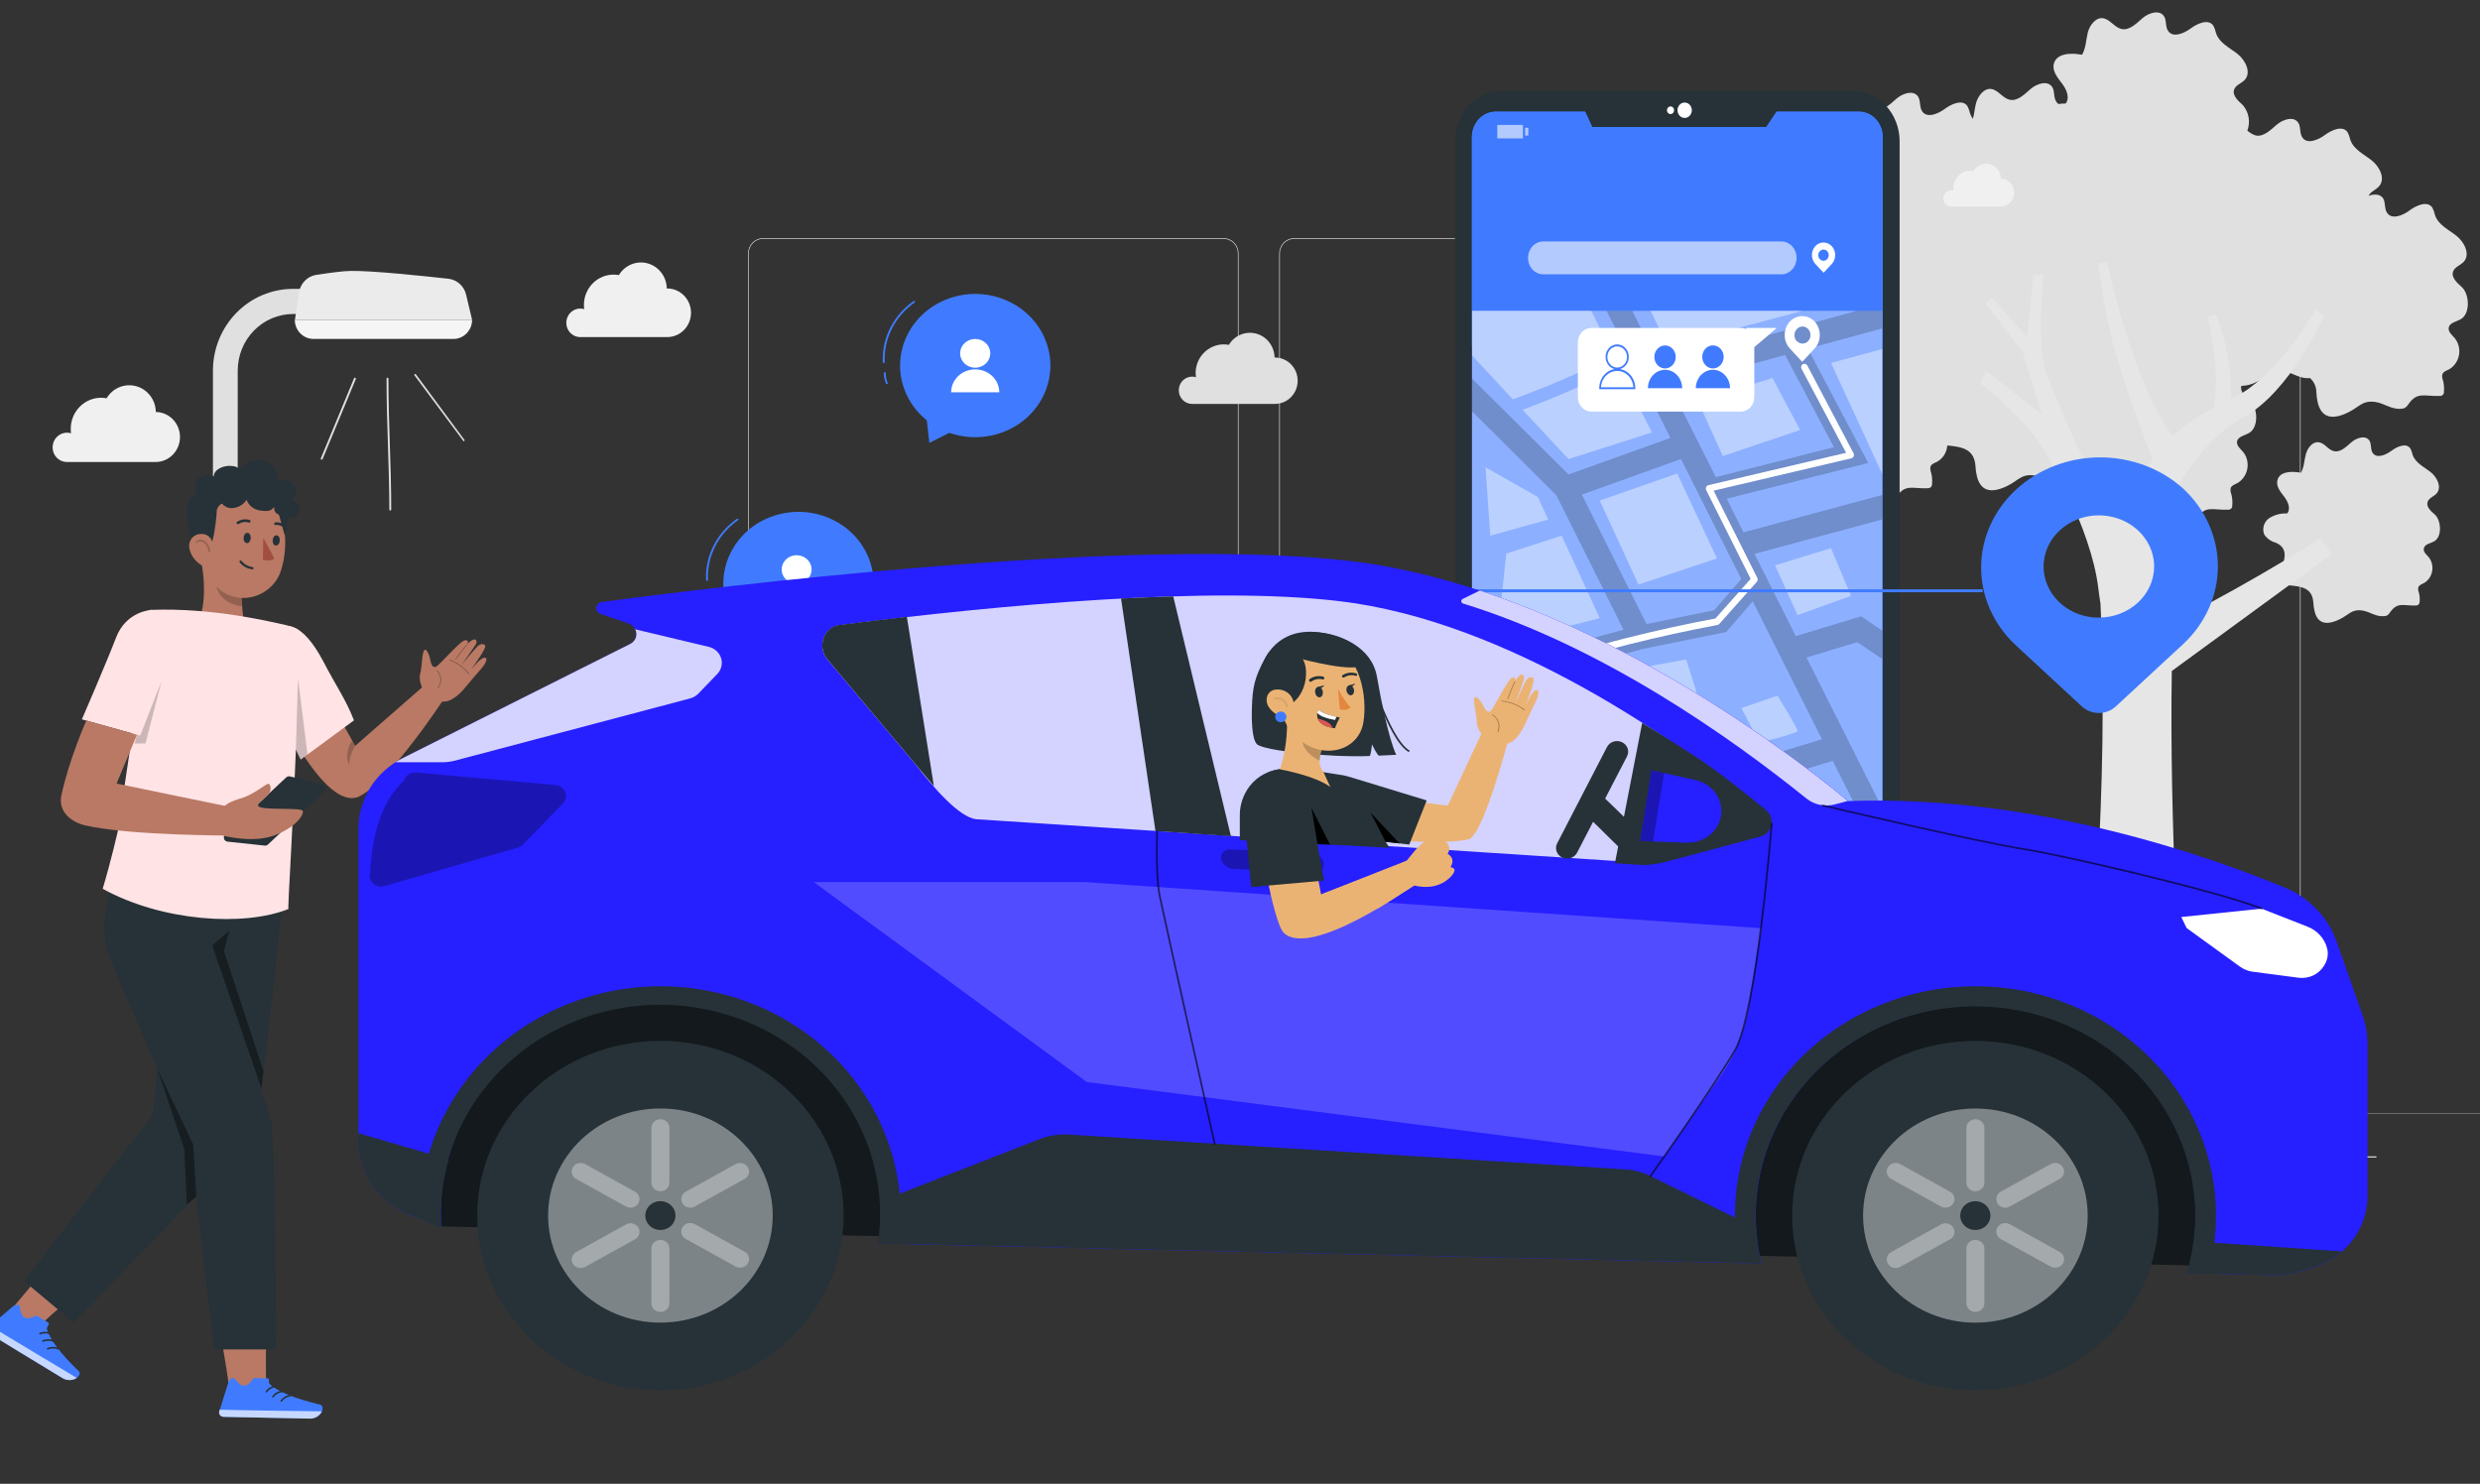<svg width="600" height="359" viewBox="0 0 600 359" fill="none" xmlns="http://www.w3.org/2000/svg">
<rect x="0" y="0" width="600" height="359" fill="#333333" stroke="none"/>
<g clip-path="url(#clip0_4075_35812)">
<path d="M184.601 230.858H296.033C296.991 230.857 297.909 230.467 298.586 229.775C299.264 229.083 299.645 228.145 299.646 227.167V61.32C299.645 60.342 299.264 59.404 298.586 58.712C297.909 58.02 296.991 57.631 296.033 57.629H184.601C183.643 57.629 182.723 58.018 182.044 58.71C181.366 59.402 180.984 60.341 180.982 61.32V227.167C180.984 228.146 181.366 229.085 182.044 229.777C182.723 230.47 183.643 230.858 184.601 230.858ZM296.033 57.786C296.951 57.786 297.831 58.159 298.479 58.821C299.128 59.484 299.492 60.383 299.492 61.32V227.167C299.492 228.104 299.128 229.003 298.479 229.666C297.831 230.328 296.951 230.701 296.033 230.701H184.601C183.684 230.701 182.803 230.329 182.153 229.666C181.504 229.004 181.138 228.105 181.136 227.167V61.32C181.138 60.382 181.504 59.484 182.153 58.821C182.803 58.158 183.684 57.786 184.601 57.786H296.033Z" fill="#E0E0E0"/>
<path d="M313.103 230.858H424.547C425.505 230.857 426.423 230.467 427.1 229.775C427.777 229.083 428.159 228.145 428.16 227.167V61.32C428.159 60.342 427.777 59.404 427.1 58.712C426.423 58.02 425.505 57.631 424.547 57.629H313.103C312.145 57.631 311.227 58.02 310.55 58.712C309.873 59.404 309.491 60.342 309.49 61.32V227.167C309.491 228.145 309.873 229.083 310.55 229.775C311.227 230.467 312.145 230.857 313.103 230.858ZM424.547 57.786C425.459 57.796 426.33 58.173 426.971 58.834C427.613 59.496 427.974 60.389 427.975 61.32V227.167C427.974 228.104 427.609 229.002 426.96 229.664C426.312 230.326 425.433 230.699 424.516 230.701H313.103C312.186 230.699 311.307 230.326 310.659 229.664C310.01 229.002 309.645 228.104 309.644 227.167V61.32C309.645 60.383 310.01 59.486 310.659 58.823C311.307 58.161 312.186 57.788 313.103 57.786H424.547Z" fill="#E0E0E0"/>
<path d="M441.543 230.858H552.975C553.933 230.858 554.853 230.47 555.532 229.777C556.21 229.085 556.592 228.146 556.594 227.167V61.32C556.592 60.341 556.21 59.402 555.532 58.71C554.853 58.018 553.933 57.629 552.975 57.629H441.543C440.585 57.631 439.667 58.02 438.99 58.712C438.312 59.404 437.931 60.342 437.929 61.32V227.167C437.931 228.145 438.312 229.083 438.99 229.775C439.667 230.467 440.585 230.857 441.543 230.858ZM552.975 57.786C553.892 57.786 554.773 58.158 555.423 58.821C556.072 59.484 556.438 60.382 556.44 61.32V227.167C556.438 228.105 556.072 229.004 555.423 229.666C554.773 230.329 553.892 230.701 552.975 230.701H441.543C440.625 230.701 439.745 230.328 439.097 229.666C438.448 229.003 438.084 228.104 438.084 227.167V61.32C438.084 60.383 438.448 59.484 439.097 58.821C439.745 58.159 440.625 57.786 441.543 57.786H552.975Z" fill="#E0E0E0"/>
<path d="M137.575 269.327H600V269.403H137.575V269.327Z" fill="#E0E0E0"/>
<path d="M162.613 287.834H196.975V288.099H162.613V287.834Z" fill="#EBEBEB"/>
<path d="M285.755 290.707H294.775V290.971H285.755V290.707Z" fill="#EBEBEB"/>
<path d="M530.136 279.772H574.941V280.037H530.136V279.772Z" fill="#EBEBEB"/>
<path d="M514.322 279.772H520.895V280.037H514.322V279.772Z" fill="#EBEBEB"/>
<path d="M395.796 284.244H492.973V284.508H395.796V284.244Z" fill="#EBEBEB"/>
<path d="M423.471 92.872C425.028 91.911 426.831 91.448 428.648 91.545C429.757 90.159 428.856 88.086 427.785 86.701C426.714 85.316 425.386 83.698 425.794 81.954C426.429 79.339 430.023 79.233 432.611 79.746C433.559 78.167 433.559 76.21 434.014 74.379C434.469 72.549 435.996 70.64 437.693 70.902C439.39 71.163 440.433 73.072 442.102 73.478C444.046 73.943 445.734 72.19 447.251 70.873C447.442 70.71 447.641 70.558 447.848 70.417C447.526 64.973 442.453 65.845 438.139 65.099C434.763 64.528 443.705 55.809 436.887 53C435.564 52.629 434.404 51.809 433.597 50.675C433.252 49.817 433.213 48.861 433.487 47.976C433.76 47.091 434.33 46.332 435.095 45.832C436.648 44.878 438.444 44.419 440.253 44.514C441.363 43.129 440.471 41.047 439.39 39.671C438.31 38.295 437.001 36.668 437.399 34.924C438.044 32.309 441.628 32.202 444.217 32.716C445.165 31.137 445.165 29.17 445.62 27.349C446.075 25.528 447.592 23.61 449.299 23.862C451.005 24.114 452.039 26.041 453.717 26.448C455.661 26.913 457.339 25.15 458.865 23.842C460.392 22.535 463.047 21.702 464.09 23.436C464.716 24.462 464.346 25.896 465.038 26.923C466.166 28.666 468.831 27.591 470.518 26.342C472.206 25.092 474.861 23.949 475.999 25.693C476.293 26.264 476.51 26.873 476.643 27.504C476.809 27.951 477.036 28.372 477.317 28.754C477.648 27.543 477.753 26.235 478.056 25.015C478.521 23.203 480.038 21.275 481.744 21.527C483.451 21.779 484.485 23.716 486.153 24.114C488.097 24.588 489.775 22.816 491.302 21.508C492.828 20.2 495.483 19.367 496.536 21.111C497.161 22.137 496.782 23.571 497.484 24.598C497.618 24.829 497.803 25.024 498.024 25.169C498.591 25.073 499.166 25.034 499.74 25.053C500.859 23.678 499.958 21.614 498.878 20.21C497.797 18.805 496.479 17.197 496.886 15.463C497.522 12.838 501.115 12.741 503.713 13.255C504.661 11.666 504.661 9.699 505.107 7.888C505.553 6.076 507.089 4.139 508.795 4.41C510.502 4.682 511.535 6.59 513.204 6.997C515.148 7.462 516.826 5.718 518.353 4.391C519.879 3.064 522.534 2.26 523.586 3.984C524.203 4.953 523.833 6.454 524.535 7.471C525.663 9.205 528.327 8.13 530.005 6.881C531.684 5.631 534.357 4.488 535.495 6.231C535.798 6.803 536.018 7.417 536.149 8.053C536.927 10.377 539.402 11.54 541.307 13.022C543.213 14.504 544.73 17.478 543.118 19.29C542.322 20.19 540.909 20.529 540.511 21.692C540.027 23.058 541.459 24.395 542.578 25.383C543.31 26.212 543.803 27.231 544.004 28.328C544.204 29.426 544.105 30.558 543.716 31.602C544.284 32.126 544.957 32.52 545.688 32.754C547.584 33.219 549.31 31.466 550.836 30.158C552.363 28.851 555.018 28.017 556.061 29.751C556.687 30.72 556.317 32.212 557.009 33.239C558.137 34.973 560.801 33.907 562.48 32.657C564.158 31.408 566.832 30.265 567.97 32.008C568.266 32.58 568.486 33.189 568.624 33.82C569.401 36.135 571.876 37.298 573.782 38.789C575.688 40.281 577.205 43.236 575.593 45.057C574.825 45.967 573.507 46.336 573.052 47.382C574.398 46.839 575.944 46.975 576.569 48.002C577.195 49.029 576.816 50.462 577.517 51.479C578.636 53.223 581.31 52.157 582.979 50.898C584.648 49.639 587.34 48.505 588.478 50.249C588.771 50.824 588.988 51.437 589.123 52.07C589.91 54.395 592.375 55.538 594.281 57.03C596.187 58.522 597.704 61.496 596.092 63.307C595.295 64.198 593.883 64.547 593.484 65.71C592.991 67.085 594.433 68.422 595.542 69.4C597.438 71.028 597.77 75.919 595.286 77.266C594.233 77.828 592.678 78.118 592.441 79.203C592.204 80.288 593.266 81.073 593.958 81.887C594.118 82.097 594.261 82.321 594.385 82.555C594.698 83.135 594.896 83.772 594.968 84.431C595.04 85.089 594.984 85.755 594.804 86.391C594.623 87.028 594.321 87.621 593.916 88.138C593.511 88.655 593.01 89.085 592.441 89.404C591.844 89.675 591.114 89.927 590.886 90.566C590.798 91.043 590.851 91.535 591.038 91.981C591.273 92.87 591.353 93.794 591.275 94.712C591.294 94.864 591.278 95.019 591.227 95.163C591.177 95.307 591.094 95.437 590.984 95.542C590.875 95.647 590.743 95.724 590.599 95.766C590.455 95.809 590.304 95.816 590.156 95.787C586.563 95.952 584.837 94.654 582.647 97.841C582.453 98.164 582.194 98.441 581.888 98.655C581.594 98.807 581.27 98.889 580.94 98.897C578.475 99.11 576.882 97.541 574.607 97.241C571.459 96.834 570.814 98.481 568.045 99.808C563.722 101.9 561.617 100.612 560.792 97.589C560.58 96.733 560.453 95.856 560.413 94.974C560.42 94.315 560.288 93.663 560.027 93.061C559.765 92.459 559.379 91.922 558.896 91.487H558.829C556.525 91.69 554.961 90.343 552.941 89.927L551.652 89.782C549.253 89.782 548.457 91.235 545.963 92.397C544.814 93 543.547 93.331 542.256 93.366C541.895 94.741 543.204 95.972 544.351 96.921C546.247 98.558 546.56 103.45 544.076 104.787C543.043 105.349 541.469 105.659 541.232 106.724C540.995 107.79 542.057 108.594 542.749 109.398C542.91 109.603 543.053 109.824 543.175 110.056C543.806 111.231 543.956 112.613 543.591 113.9C543.227 115.188 542.379 116.275 541.232 116.924C540.644 117.215 539.904 117.448 539.686 118.077C539.59 118.559 539.64 119.059 539.828 119.511C540.073 120.395 540.153 121.318 540.065 122.233C540.085 122.385 540.068 122.539 540.018 122.683C539.967 122.828 539.884 122.957 539.775 123.062C539.665 123.167 539.533 123.244 539.39 123.287C539.246 123.33 539.094 123.337 538.947 123.308C535.353 123.473 533.627 122.175 531.437 125.362C531.252 125.688 530.996 125.967 530.688 126.176C530.376 126.329 530.038 126.418 529.693 126.437C527.227 126.641 525.634 125.062 523.359 124.771C520.221 124.364 519.566 126.011 516.817 127.338C512.474 129.421 510.369 128.142 509.554 125.12C509.334 124.261 509.204 123.381 509.165 122.494C508.843 117.06 503.77 117.922 499.446 117.186C499.295 117.176 499.15 117.125 499.025 117.039C498.9 116.952 498.8 116.832 498.735 116.692H498.46C495.995 116.895 494.402 115.326 492.136 115.026C488.979 114.619 488.344 116.266 485.575 117.593C481.242 119.685 479.137 118.397 478.322 115.375C478.102 114.516 477.972 113.636 477.933 112.749C477.648 108.526 474.52 108.109 471.116 107.78C471.063 108.604 470.806 109.4 470.368 110.093C469.93 110.787 469.326 111.354 468.613 111.742C468.006 112.023 467.276 112.265 467.048 112.904C466.965 113.381 467.018 113.872 467.2 114.319C467.44 115.204 467.52 116.126 467.437 117.041C467.444 117.355 467.332 117.661 467.124 117.893C466.89 118.055 466.61 118.137 466.327 118.126C462.734 118.29 461.008 116.992 458.809 120.189C458.618 120.508 458.362 120.782 458.06 120.993C457.766 121.148 457.442 121.234 457.111 121.245C454.646 121.448 453.053 119.879 450.778 119.579C447.63 119.172 446.985 120.819 444.217 122.146C439.883 124.238 437.779 122.95 436.963 119.927C436.748 119.071 436.618 118.195 436.574 117.312C436.262 111.868 431.179 112.74 426.856 111.994C423.48 111.422 432.44 102.704 425.614 99.895C424.294 99.523 423.137 98.703 422.333 97.57C421.985 96.769 421.907 95.872 422.113 95.022C422.319 94.171 422.797 93.414 423.471 92.872Z" fill="#E0E0E0"/>
<path d="M549.045 125.333C550.337 124.528 551.838 124.143 553.35 124.229C554.298 123.066 553.52 121.323 552.629 120.17C551.738 119.017 550.628 117.709 550.979 116.208C551.491 114.019 554.478 113.951 556.668 114.377C557.474 113.05 557.446 111.403 557.863 109.902C558.28 108.4 559.427 106.831 560.935 106.996C562.442 107.16 563.22 108.817 564.614 109.146C566.225 109.543 567.638 108.08 568.899 106.986C570.16 105.891 572.388 105.203 573.27 106.637C573.782 107.499 573.469 108.72 574.01 109.543C574.958 111.025 577.186 110.105 578.58 109.059C579.974 108.013 582.192 107.063 583.159 108.516C583.397 108.997 583.578 109.504 583.7 110.028C584.345 111.965 586.393 112.934 587.995 114.164C589.597 115.394 590.84 117.855 589.493 119.395C588.829 120.141 587.663 120.451 587.331 121.4C586.924 122.621 588.109 123.657 589.048 124.471C590.612 125.837 590.944 129.915 588.829 131.019C587.957 131.484 586.677 131.639 586.431 132.618C586.184 133.596 587.104 134.177 587.635 134.855C588.301 135.737 588.599 136.853 588.462 137.959C588.325 139.065 587.765 140.07 586.905 140.755C586.734 140.889 586.553 141.008 586.364 141.113C585.871 141.355 585.264 141.559 585.084 142.082C584.99 142.493 585.03 142.926 585.198 143.312C585.401 144.048 585.469 144.817 585.397 145.579C585.397 145.84 585.303 146.092 585.132 146.286C584.939 146.428 584.705 146.5 584.468 146.489C581.481 146.625 580.04 145.521 578.21 148.194C578.05 148.462 577.837 148.693 577.584 148.872C577.328 149.003 577.046 149.072 576.759 149.076C574.702 149.25 573.365 147.952 571.478 147.7C568.871 147.361 568.321 148.737 566.026 149.841C562.414 151.575 560.65 150.509 560.006 147.981C559.827 147.271 559.719 146.544 559.683 145.811C559.418 141.278 555.189 141.936 551.586 141.375C548.741 140.89 556.222 133.625 550.552 131.29C549.447 130.989 548.478 130.304 547.812 129.353C547.522 128.642 547.486 127.849 547.712 127.114C547.937 126.378 548.409 125.748 549.045 125.333Z" fill="#E0E0E0"/>
<path d="M494.032 100.273L489.396 85.249L480.369 73.392L481.915 72.074L490.448 81.558L491.956 66.533H494.421C494.421 66.533 492.401 84.386 495.312 90.915C495.312 90.915 505.894 118.426 512.379 124.374C512.741 124.724 513.059 125.118 513.327 125.546C515.254 120.481 517.766 115.668 520.808 111.21C518.258 104.564 512.806 89.947 510.947 82.149C509.497 76.086 508.408 69.94 507.686 63.743L509.791 63.501C509.791 63.501 515.783 92.388 525.682 105.543C528.61 102.785 531.931 100.498 535.533 98.762C536.339 94.703 536.68 87.641 534.054 76.608L536.14 76.065C538.679 82.595 539.92 89.576 539.79 96.602C541.279 95.835 542.714 94.964 544.085 93.996C553.557 87.099 560.299 74.699 560.299 74.699L562.195 76.637C562.195 76.637 554.05 94.897 542.71 100.999C531.37 107.102 524.013 121.962 523.425 125.856C523.264 126.97 521.955 135.795 523.776 151.255C535.846 145.995 559.806 131.513 561.351 130.177L564.139 134.051L525.435 162.337C524.828 200.039 527.616 239.262 527.521 247.747H504.983C505.533 236.046 510.284 192.018 508.179 146.034C507.998 144.901 507.809 143.603 507.629 142.092C505.865 127.987 495.388 108.701 490.401 103.218C486.896 99.431 483.125 95.912 479.118 92.688L480.483 89.685L494.032 100.273Z" fill="#E6E6E6"/>
<path d="M12.725 108.227C12.726 107.287 13.093 106.385 13.743 105.721C14.394 105.056 15.276 104.682 16.196 104.68C16.532 104.68 16.867 104.731 17.189 104.831C17.139 104.47 17.114 104.106 17.115 103.742C17.115 101.754 17.886 99.848 19.259 98.441C20.631 97.034 22.494 96.24 24.439 96.233C24.892 96.234 25.344 96.276 25.79 96.359C26.514 95.142 27.607 94.2 28.901 93.673C30.196 93.146 31.624 93.064 32.968 93.439C34.313 93.814 35.502 94.625 36.356 95.751C37.21 96.876 37.682 98.255 37.702 99.678H37.813C39.35 99.729 40.808 100.389 41.879 101.518C42.949 102.647 43.547 104.157 43.547 105.729C43.547 107.301 42.949 108.811 41.879 109.94C40.808 111.069 39.35 111.729 37.813 111.779H16.073C15.172 111.748 14.319 111.36 13.694 110.697C13.069 110.033 12.721 109.147 12.725 108.227Z" fill="#F0F0F0"/>
<path d="M285.192 94.41C285.192 93.537 285.531 92.701 286.135 92.085C286.739 91.468 287.557 91.121 288.411 91.121C288.722 91.117 289.033 91.163 289.329 91.26C289.285 90.924 289.262 90.585 289.262 90.246C289.271 88.405 289.994 86.642 291.272 85.344C292.55 84.045 294.279 83.317 296.081 83.317C296.494 83.318 296.907 83.356 297.314 83.43C297.987 82.305 298.999 81.433 300.199 80.946C301.398 80.459 302.72 80.382 303.965 80.728C305.211 81.074 306.313 81.823 307.106 82.864C307.899 83.904 308.34 85.179 308.363 86.498H308.461C309.918 86.498 311.316 87.089 312.346 88.142C313.376 89.194 313.955 90.622 313.955 92.11C313.955 93.599 313.376 95.026 312.346 96.079C311.316 97.132 309.918 97.723 308.461 97.723H288.294C287.456 97.693 286.662 97.33 286.083 96.711C285.503 96.092 285.184 95.266 285.192 94.41Z" fill="#E0E0E0"/>
<path d="M470.146 47.997C470.146 47.472 470.35 46.969 470.713 46.598C471.076 46.227 471.569 46.019 472.082 46.019C472.27 46.014 472.458 46.042 472.637 46.101C472.612 45.892 472.599 45.681 472.6 45.471C472.605 44.366 473.038 43.308 473.804 42.528C474.57 41.748 475.606 41.309 476.688 41.307C476.942 41.305 477.196 41.328 477.446 41.376C477.851 40.699 478.46 40.174 479.182 39.881C479.903 39.587 480.699 39.542 481.448 39.751C482.198 39.96 482.86 40.412 483.336 41.039C483.812 41.667 484.075 42.435 484.087 43.228H484.148C484.999 43.266 485.803 43.638 486.393 44.266C486.982 44.895 487.311 45.731 487.311 46.602C487.311 47.472 486.982 48.309 486.393 48.937C485.803 49.566 484.999 49.937 484.148 49.975H472.027C471.523 49.96 471.045 49.745 470.694 49.376C470.342 49.007 470.146 48.512 470.146 47.997Z" fill="#F0F0F0"/>
<path d="M137.005 78.098C137.005 77.645 137.092 77.197 137.262 76.778C137.432 76.36 137.681 75.98 137.995 75.66C138.309 75.34 138.681 75.086 139.091 74.913C139.501 74.74 139.94 74.652 140.384 74.653C140.71 74.65 141.034 74.699 141.346 74.797C141.296 74.447 141.272 74.093 141.272 73.739C141.275 72.668 141.509 71.61 141.956 70.641C142.403 69.672 143.053 68.815 143.86 68.13C144.666 67.445 145.61 66.95 146.624 66.678C147.639 66.406 148.699 66.365 149.731 66.558C150.437 65.377 151.5 64.463 152.759 63.953C154.018 63.442 155.405 63.364 156.712 63.728C158.018 64.092 159.174 64.88 160.004 65.974C160.834 67.067 161.295 68.406 161.316 69.79H161.421C162.948 69.79 164.413 70.409 165.493 71.513C166.573 72.616 167.18 74.113 167.18 75.673C167.18 77.234 166.573 78.73 165.493 79.833C164.413 80.937 162.948 81.557 161.421 81.557H140.285C139.405 81.532 138.568 81.156 137.956 80.51C137.343 79.864 137.001 78.998 137.005 78.098Z" fill="#F0F0F0"/>
<path d="M370.243 100.942C370.243 99.908 370.645 98.916 371.361 98.185C372.076 97.454 373.047 97.043 374.059 97.043C374.429 97.044 374.796 97.099 375.151 97.206C375.093 96.81 375.066 96.41 375.07 96.01C375.072 94.798 375.335 93.601 375.84 92.505C376.345 91.408 377.079 90.439 377.992 89.664C378.904 88.89 379.972 88.331 381.12 88.025C382.268 87.719 383.467 87.675 384.633 87.896C385.43 86.559 386.63 85.524 388.053 84.945C389.475 84.366 391.044 84.275 392.522 84.687C393.999 85.099 395.306 85.99 396.244 87.227C397.182 88.464 397.701 89.979 397.723 91.543H397.846C399.524 91.618 401.109 92.352 402.27 93.591C403.432 94.83 404.08 96.48 404.08 98.195C404.08 99.911 403.432 101.561 402.27 102.8C401.109 104.039 399.524 104.773 397.846 104.847H373.948C372.954 104.819 372.01 104.395 371.317 103.666C370.625 102.936 370.239 101.958 370.243 100.942Z" fill="#E0E0E0"/>
<path d="M57.469 306.765H51.517V89.689C51.517 84.437 53.558 79.401 57.193 75.687C60.828 71.974 65.757 69.888 70.898 69.888H76.158V75.969H70.898C67.35 75.974 63.949 77.416 61.44 79.979C58.932 82.542 57.52 86.017 57.515 89.642L57.469 306.765Z" fill="#E0E0E0"/>
<path d="M114.217 77.375H71.357L72.335 70.775C72.496 69.695 72.991 68.696 73.749 67.926C74.506 67.155 75.486 66.653 76.544 66.494C79.368 66.07 83.059 65.551 84.794 65.551C89.861 65.438 102.33 66.767 108.476 67.437C109.493 67.55 110.451 67.981 111.22 68.671C111.988 69.361 112.529 70.277 112.768 71.293L114.217 77.375Z" fill="#EBEBEB"/>
<path d="M109.685 82.004H75.851C74.651 82.004 73.5 81.517 72.65 80.651C71.801 79.785 71.322 78.61 71.32 77.383H114.217C114.217 77.991 114.1 78.593 113.872 79.154C113.644 79.715 113.31 80.225 112.889 80.654C112.468 81.083 111.968 81.423 111.419 81.655C110.869 81.886 110.28 82.005 109.685 82.004Z" fill="#F5F5F5"/>
<path d="M77.833 111.225C77.879 111.223 77.923 111.208 77.96 111.181C77.998 111.155 78.027 111.117 78.045 111.074L86.084 91.707C86.096 91.678 86.102 91.647 86.102 91.615C86.102 91.584 86.095 91.552 86.083 91.523C86.071 91.494 86.054 91.468 86.031 91.446C86.009 91.424 85.983 91.407 85.954 91.396C85.927 91.382 85.898 91.374 85.868 91.373C85.838 91.372 85.808 91.377 85.779 91.389C85.752 91.4 85.726 91.418 85.706 91.44C85.685 91.463 85.669 91.489 85.659 91.518L77.62 110.895C77.608 110.923 77.602 110.954 77.601 110.985C77.6 111.016 77.606 111.047 77.617 111.076C77.628 111.105 77.645 111.131 77.666 111.154C77.687 111.176 77.713 111.194 77.74 111.206L77.833 111.225Z" fill="#E0E0E0"/>
<path d="M94.422 123.52C94.483 123.52 94.541 123.496 94.585 123.451C94.628 123.407 94.652 123.347 94.652 123.285C94.652 117.693 94.477 112.479 94.311 107.444C94.145 102.409 93.979 97.204 93.979 91.612C93.979 91.55 93.954 91.49 93.911 91.446C93.868 91.401 93.809 91.377 93.748 91.377C93.687 91.377 93.628 91.401 93.585 91.446C93.541 91.49 93.517 91.55 93.517 91.612C93.517 97.204 93.692 102.418 93.849 107.453C94.006 112.488 94.191 117.693 94.191 123.285C94.191 123.347 94.215 123.407 94.258 123.451C94.302 123.496 94.36 123.52 94.422 123.52Z" fill="#E0E0E0"/>
<path d="M112.177 106.746C112.23 106.745 112.281 106.729 112.325 106.699C112.347 106.678 112.364 106.652 112.376 106.624C112.388 106.595 112.395 106.565 112.395 106.534C112.395 106.503 112.388 106.472 112.376 106.444C112.364 106.416 112.347 106.39 112.325 106.369L100.631 90.575C100.613 90.55 100.59 90.53 100.564 90.514C100.538 90.498 100.509 90.488 100.479 90.483C100.449 90.479 100.419 90.481 100.389 90.488C100.36 90.496 100.333 90.51 100.308 90.528C100.286 90.549 100.269 90.575 100.257 90.603C100.245 90.632 100.238 90.662 100.238 90.693C100.238 90.724 100.245 90.755 100.257 90.783C100.269 90.811 100.286 90.837 100.308 90.858L112.039 106.614C112.051 106.645 112.069 106.673 112.093 106.696C112.117 106.719 112.146 106.736 112.177 106.746Z" fill="#E0E0E0"/>
<path d="M184.14 156.21C175.43 151.45 172.417 140.859 177.409 132.555C182.401 124.25 193.508 121.377 202.218 126.137C210.928 130.897 213.941 141.487 208.949 149.792C203.957 158.096 192.85 160.969 184.14 156.21Z" fill="#407BFF"/>
<path d="M205.351 148.359L210.001 147.859L211.91 153.19L206.12 152.906L205.351 148.359Z" fill="#407BFF"/>
<path d="M171.073 140.543C171.132 140.539 171.186 140.513 171.225 140.471C171.263 140.429 171.284 140.375 171.281 140.319C171.157 137.532 171.752 134.759 173.014 132.243C174.276 129.727 176.167 127.544 178.519 125.886C178.549 125.872 178.574 125.852 178.594 125.828C178.614 125.803 178.629 125.775 178.636 125.745C178.644 125.714 178.645 125.683 178.638 125.652C178.632 125.622 178.619 125.593 178.6 125.568C178.58 125.543 178.556 125.522 178.527 125.506C178.499 125.491 178.467 125.482 178.435 125.479C178.402 125.477 178.369 125.481 178.339 125.492C178.308 125.503 178.28 125.519 178.257 125.541C175.84 127.239 173.897 129.476 172.6 132.058C171.303 134.639 170.692 137.485 170.82 140.345C170.822 140.374 170.83 140.402 170.845 140.428C170.859 140.454 170.878 140.477 170.902 140.496C170.925 140.514 170.953 140.528 170.982 140.536C171.012 140.545 171.043 140.547 171.073 140.543Z" fill="#407BFF"/>
<path d="M171.819 145.632C171.848 145.642 171.88 145.642 171.909 145.632C171.937 145.623 171.963 145.608 171.984 145.589C172.006 145.569 172.022 145.546 172.034 145.52C172.045 145.494 172.05 145.466 172.049 145.437C172.048 145.409 172.04 145.382 172.027 145.356C171.697 144.585 171.534 143.757 171.547 142.924C171.55 142.895 171.546 142.867 171.536 142.84C171.527 142.814 171.511 142.789 171.49 142.769C171.47 142.748 171.445 142.732 171.417 142.722C171.39 142.711 171.36 142.707 171.33 142.708C171.3 142.706 171.27 142.709 171.242 142.719C171.213 142.728 171.187 142.743 171.165 142.762C171.143 142.782 171.125 142.805 171.113 142.832C171.101 142.858 171.095 142.886 171.095 142.915C171.082 143.802 171.257 144.682 171.611 145.503C171.628 145.542 171.657 145.574 171.694 145.597C171.731 145.62 171.775 145.633 171.819 145.632Z" fill="#407BFF"/>
<path d="M192.736 141.233C192.021 141.233 191.321 141.031 190.726 140.651C190.131 140.272 189.667 139.733 189.393 139.103C189.119 138.472 189.047 137.778 189.187 137.109C189.326 136.44 189.671 135.825 190.177 135.342C190.683 134.86 191.328 134.531 192.03 134.398C192.732 134.265 193.46 134.333 194.121 134.594C194.783 134.855 195.348 135.298 195.746 135.865C196.143 136.433 196.355 137.1 196.355 137.782C196.355 138.697 195.974 139.575 195.295 140.222C194.617 140.869 193.696 141.233 192.736 141.233Z" fill="white"/>
<path d="M192.735 141.638C193.5 141.638 194.257 141.782 194.963 142.061C195.67 142.341 196.312 142.75 196.852 143.266C197.392 143.782 197.821 144.395 198.112 145.069C198.404 145.743 198.554 146.465 198.553 147.194H186.908C186.908 145.721 187.522 144.308 188.615 143.266C189.708 142.224 191.19 141.638 192.735 141.638Z" fill="white"/>
<path d="M448.288 22H363.32C360.318 22 357.438 23.283 355.316 25.567C353.193 27.852 352 30.95 352 34.18V230.011C352 234.191 353.543 238.199 356.289 241.154C359.036 244.109 362.761 245.77 366.645 245.77H444.937C448.821 245.77 452.546 244.109 455.293 241.154C458.039 238.199 459.582 234.191 459.582 230.011V34.18C459.582 30.955 458.393 27.861 456.276 25.577C454.158 23.294 451.286 22.007 448.288 22Z" fill="#263238"/>
<path d="M383.497 27.024L385.22 30.732H427.329L429.828 27.024H449.737C450.489 27.02 451.235 27.174 451.932 27.48C452.628 27.785 453.263 28.235 453.798 28.804C454.333 29.373 454.759 30.05 455.051 30.796C455.343 31.542 455.495 32.342 455.5 33.152V230.596C455.486 233.067 454.561 235.432 452.928 237.17C451.295 238.908 449.087 239.878 446.79 239.865H364.82C363.683 239.873 362.555 239.639 361.501 239.177C360.447 238.715 359.489 238.034 358.68 237.173C357.871 236.312 357.228 235.288 356.787 234.159C356.346 233.031 356.116 231.82 356.111 230.596V33.152C356.115 32.342 356.268 31.542 356.56 30.796C356.852 30.05 357.278 29.373 357.813 28.804C358.348 28.235 358.982 27.785 359.679 27.48C360.376 27.174 361.122 27.02 361.874 27.024H383.497Z" fill="#407BFF"/>
<path d="M407.583 28.535C406.627 28.535 405.851 27.7 405.851 26.671C405.851 25.642 406.627 24.808 407.583 24.808C408.539 24.808 409.314 25.642 409.314 26.671C409.314 27.7 408.539 28.535 407.583 28.535Z" fill="white"/>
<path d="M403.297 26.672C403.297 26.855 403.347 27.034 403.442 27.187C403.536 27.339 403.671 27.458 403.828 27.528C403.986 27.598 404.159 27.617 404.326 27.581C404.493 27.545 404.647 27.457 404.767 27.327C404.888 27.198 404.97 27.032 405.003 26.853C405.036 26.673 405.019 26.486 404.954 26.317C404.889 26.148 404.778 26.003 404.637 25.901C404.495 25.799 404.328 25.745 404.158 25.745C403.93 25.745 403.71 25.843 403.549 26.016C403.387 26.19 403.297 26.426 403.297 26.672Z" fill="white"/>
<path d="M361.874 27.024H383.497L385.22 30.732H427.329L429.828 27.024H449.737C450.489 27.02 451.235 27.174 451.932 27.48C452.628 27.785 453.263 28.235 453.798 28.804C454.333 29.373 454.759 30.05 455.051 30.796C455.343 31.542 455.495 32.342 455.5 33.152V83.662H356.111V33.152C356.115 32.342 356.268 31.542 356.56 30.796C356.852 30.05 357.278 29.373 357.813 28.804C358.348 28.235 358.982 27.785 359.679 27.48C360.376 27.174 361.122 27.02 361.874 27.024Z" fill="#407BFF"/>
<path opacity="0.6" d="M368.986 30.907H369.762V32.788H368.986V30.907Z" fill="white"/>
<path opacity="0.6" d="M362.248 30.222H368.451V33.485H362.248V30.222Z" fill="white"/>
<path opacity="0.4" d="M356.142 75.207H455.385V233.329H356.142V75.207Z" fill="white"/>
<path opacity="0.2" d="M356.143 99.531V91.615L379.489 114.789L404.144 105.955L388.698 75.217H394.909L401.491 88.287L449.26 75.198H455.368V79.453L437.389 84.357L451.983 112.008L417.756 120.666L421.822 128.796L455.42 119.739V125.663L424.484 134.005L434.46 153.898L450.277 149.115L455.385 152.582V159.45L449.355 155.363L437.044 159.07L455.385 195.537V207.912L443.402 184.071L427.103 189.048V210.804L393.91 233.33H383.055L421.589 207.189V190.708L356.117 210.665V204.696L375.647 198.717L369.676 164.558L356.082 168.266V162.352L392.79 152.359L376.517 119.786L356.143 99.531ZM443.695 108.198L431.876 85.886L404.084 93.506L415.111 115.438L443.695 108.198ZM375.087 163.093L380.988 197.113L440.801 178.852L424.053 145.481L417.644 152.897L397.502 156.985L375.087 163.093ZM398.347 150.987L414.715 147.641L421.279 140.086L406.694 111.054L382.711 119.665L398.347 150.987Z" fill="black"/>
<path opacity="0.6" d="M373.373 66.374H430.955C431.937 66.374 432.879 65.956 433.574 65.21C434.27 64.465 434.663 63.454 434.668 62.397C434.666 61.341 434.275 60.328 433.58 59.581C432.886 58.835 431.945 58.414 430.964 58.411H373.373C372.887 58.414 372.406 58.519 371.957 58.722C371.509 58.924 371.101 59.22 370.759 59.592C370.417 59.964 370.146 60.405 369.962 60.889C369.778 61.374 369.684 61.892 369.686 62.416C369.693 63.465 370.084 64.469 370.774 65.21C371.464 65.951 372.398 66.369 373.373 66.374Z" fill="white"/>
<path d="M439.167 59.57C439.43 59.286 439.743 59.06 440.088 58.907C440.432 58.753 440.801 58.674 441.174 58.674C441.547 58.674 441.916 58.753 442.261 58.907C442.605 59.06 442.918 59.286 443.181 59.57C443.702 60.142 443.994 60.911 443.994 61.712C443.994 62.512 443.702 63.281 443.181 63.853L441.191 65.994L439.201 63.853C438.676 63.286 438.378 62.52 438.371 61.719C438.365 60.918 438.651 60.147 439.167 59.57ZM440.278 62.694C440.455 62.885 440.681 63.014 440.927 63.067C441.172 63.119 441.427 63.092 441.658 62.989C441.89 62.886 442.087 62.711 442.226 62.487C442.365 62.263 442.44 61.999 442.44 61.73C442.44 61.461 442.365 61.197 442.226 60.973C442.087 60.749 441.89 60.574 441.658 60.471C441.427 60.368 441.172 60.341 440.927 60.393C440.681 60.446 440.455 60.575 440.278 60.766C440.16 60.892 440.065 61.042 440.001 61.208C439.936 61.373 439.903 61.551 439.903 61.73C439.903 61.909 439.936 62.087 440.001 62.253C440.065 62.418 440.16 62.568 440.278 62.694Z" fill="white"/>
<path d="M378.941 195.935C379.649 195.962 380.334 196.213 380.91 196.656C381.487 197.099 381.929 197.715 382.183 198.427C382.436 199.138 382.49 199.914 382.336 200.658C382.183 201.402 381.829 202.081 381.319 202.611C380.81 203.14 380.167 203.496 379.47 203.635C378.774 203.774 378.055 203.69 377.403 203.392C376.751 203.095 376.194 202.597 375.803 201.962C375.412 201.326 375.203 200.581 375.203 199.819C375.21 199.3 375.314 198.787 375.506 198.311C375.698 197.834 375.976 197.403 376.323 197.042C376.67 196.681 377.08 196.398 377.53 196.208C377.979 196.018 378.459 195.925 378.941 195.935ZM378.941 202.34C379.403 202.324 379.851 202.162 380.227 201.873C380.604 201.585 380.893 201.184 381.059 200.72C381.225 200.255 381.26 199.749 381.16 199.263C381.06 198.778 380.829 198.335 380.497 197.99C380.164 197.644 379.744 197.412 379.29 197.322C378.835 197.232 378.366 197.288 377.941 197.484C377.516 197.679 377.154 198.004 376.9 198.42C376.645 198.835 376.511 199.322 376.512 199.819C376.518 200.156 376.585 200.489 376.71 200.798C376.835 201.107 377.016 201.387 377.241 201.621C377.467 201.855 377.733 202.039 378.025 202.163C378.317 202.286 378.628 202.347 378.941 202.34Z" fill="white"/>
<path d="M377.461 199.82C377.451 200.137 377.529 200.451 377.685 200.72C377.842 200.99 378.07 201.203 378.339 201.332C378.609 201.461 378.908 201.501 379.199 201.446C379.49 201.391 379.759 201.243 379.971 201.023C380.183 200.802 380.33 200.518 380.391 200.208C380.453 199.897 380.427 199.574 380.316 199.279C380.206 198.984 380.016 198.732 379.771 198.554C379.527 198.376 379.238 198.281 378.943 198.281C378.557 198.276 378.186 198.435 377.908 198.723C377.631 199.011 377.47 199.405 377.461 199.82Z" fill="white"/>
<path opacity="0.4" d="M391.756 88.834L399.639 104.639L379.48 111.063L368.35 99.133C376.334 96.201 384.15 92.762 391.756 88.834Z" fill="white"/>
<path opacity="0.4" d="M356.144 75.198V85.988L366.008 96.63C372.641 94.174 379.189 91.522 385.564 88.445C387.175 87.675 388.777 86.869 390.354 86.035L384.986 75.198H356.144Z" fill="white"/>
<path opacity="0.4" d="M405.762 114.557L387.042 121.111L396.407 141.448L415.402 135.108L405.762 114.557Z" fill="white"/>
<path opacity="0.4" d="M387.014 149.569C386.85 149.022 377.813 129.602 377.813 129.602L364.426 133.931L362.065 155.891L387.014 149.569Z" fill="white"/>
<path opacity="0.4" d="M374.562 125.708L360.538 129.601L359.409 113.064L372.073 120.257L374.562 125.708Z" fill="white"/>
<path opacity="0.4" d="M414.449 179.685C414.165 179.444 407.945 159.542 407.945 159.542L378.947 164.845L383.78 191.412L414.449 179.685Z" fill="white"/>
<path opacity="0.4" d="M430.053 168.311L421.309 171.305L425.685 179.648C425.685 179.648 434.895 177.451 434.895 176.811C434.895 176.172 430.053 168.311 430.053 168.311Z" fill="white"/>
<path opacity="0.4" d="M429.566 193.507C429.781 194.054 435.097 233.367 435.097 233.367H455.385L454.782 219.991L442.497 190.606L429.566 193.507Z" fill="white"/>
<path opacity="0.4" d="M356.142 212.9V229.483L378.325 230.41L397.605 215.495C397.605 215.495 394.289 205.577 393.298 202.425L356.142 212.9Z" fill="white"/>
<path opacity="0.4" d="M396.256 201.535L412.908 196.826L415.277 205.326L400.201 213.789C400.201 213.789 396.256 202.341 396.256 201.535Z" fill="white"/>
<path opacity="0.4" d="M356.141 178.871V196.984L371.467 193.508L368.348 176.368L356.141 178.871Z" fill="white"/>
<path opacity="0.4" d="M447.84 144.154L442.981 132.623L429.447 136.766L434.892 148.817L447.84 144.154Z" fill="white"/>
<path opacity="0.4" d="M435.514 104.036L428.837 91.485L410.737 96.935L416.811 110.339L435.514 104.036Z" fill="white"/>
<path opacity="0.4" d="M399.336 75.198C401.059 78.721 403.178 83.198 403.523 83.486C403.867 83.773 426.248 77.877 436.121 75.198H399.336Z" fill="white"/>
<path opacity="0.4" d="M442.988 87.805L455.385 114.705V84.459L442.988 87.805Z" fill="white"/>
<path d="M377.462 195.148H377.6C377.797 195.111 377.973 194.995 378.091 194.822C378.21 194.649 378.263 194.434 378.237 194.221L372.853 161.925C386.87 157.487 401.111 153.909 415.505 151.21C415.675 151.18 415.832 151.092 415.953 150.959L425.042 140.763C425.15 140.642 425.22 140.487 425.242 140.32C425.264 140.154 425.236 139.984 425.162 139.836L414.583 118.71L447.931 110.877C448.031 110.856 448.126 110.814 448.21 110.753C448.295 110.692 448.367 110.613 448.422 110.522C448.478 110.43 448.515 110.327 448.533 110.219C448.551 110.112 448.549 110.001 448.526 109.895C448.509 109.82 448.483 109.748 448.448 109.682L437.249 88.417C437.133 88.233 436.96 88.1 436.761 88.043C436.561 87.985 436.35 88.006 436.164 88.102C436.073 88.153 435.994 88.224 435.929 88.309C435.865 88.394 435.817 88.493 435.789 88.598C435.761 88.704 435.753 88.814 435.765 88.923C435.778 89.032 435.811 89.138 435.862 89.233L446.639 109.552L413.308 117.385C413.209 117.407 413.115 117.45 413.031 117.511C412.948 117.572 412.876 117.651 412.821 117.742C412.765 117.834 412.728 117.936 412.709 118.043C412.691 118.151 412.693 118.261 412.714 118.367C412.725 118.436 412.749 118.502 412.783 118.562L423.543 140.058L415.014 149.634C400.41 152.382 385.964 156.034 371.75 160.572C371.569 160.626 371.413 160.751 371.313 160.923C371.213 161.094 371.175 161.299 371.208 161.499L376.678 194.462C376.713 194.657 376.81 194.833 376.954 194.959C377.097 195.084 377.277 195.151 377.462 195.148Z" fill="white"/>
<path d="M433.012 77.813C433.817 76.964 434.899 76.488 436.027 76.488C437.154 76.488 438.237 76.964 439.042 77.813C439.831 78.679 440.273 79.844 440.273 81.057C440.273 82.27 439.831 83.435 439.042 84.302L436.027 87.546L433.012 84.302C432.223 83.435 431.78 82.27 431.78 81.057C431.78 79.844 432.223 78.679 433.012 77.813ZM434.735 82.522C435.003 82.811 435.346 83.009 435.718 83.089C436.091 83.169 436.478 83.129 436.829 82.972C437.18 82.816 437.48 82.551 437.692 82.211C437.903 81.871 438.016 81.471 438.016 81.062C438.016 80.653 437.903 80.253 437.692 79.913C437.48 79.573 437.18 79.308 436.829 79.152C436.478 78.995 436.091 78.955 435.718 79.035C435.346 79.115 435.003 79.312 434.735 79.602C434.551 79.792 434.404 80.019 434.302 80.271C434.2 80.523 434.147 80.794 434.143 81.068C434.14 81.343 434.188 81.615 434.283 81.869C434.379 82.124 434.521 82.355 434.7 82.55L434.735 82.522Z" fill="white"/>
<path d="M384.987 79.343H421.178C422.972 79.343 424.426 80.907 424.426 82.837V96.084C424.426 98.014 422.972 99.578 421.178 99.578H384.987C383.193 99.578 381.739 98.014 381.739 96.084V82.837C381.739 80.907 383.193 79.343 384.987 79.343Z" fill="white"/>
<path d="M414.425 89.141C412.992 89.141 411.831 87.891 411.831 86.35C411.831 84.809 412.992 83.56 414.425 83.56C415.857 83.56 417.018 84.809 417.018 86.35C417.018 87.891 415.857 89.141 414.425 89.141Z" fill="#407BFF"/>
<path d="M414.422 89.465C415.519 89.467 416.571 89.938 417.346 90.774C418.121 91.61 418.557 92.743 418.557 93.924H410.278C410.278 93.338 410.385 92.758 410.593 92.217C410.801 91.676 411.107 91.185 411.491 90.771C411.876 90.357 412.333 90.028 412.836 89.804C413.339 89.58 413.877 89.465 414.422 89.465Z" fill="#407BFF"/>
<path d="M402.835 89.14C402.324 89.14 401.825 88.977 401.4 88.671C400.975 88.366 400.643 87.932 400.448 87.424C400.252 86.915 400.201 86.356 400.301 85.817C400.4 85.277 400.647 84.782 401.008 84.393C401.369 84.004 401.83 83.739 402.331 83.632C402.833 83.525 403.352 83.58 403.824 83.79C404.297 84.001 404.7 84.357 404.984 84.814C405.268 85.272 405.42 85.809 405.42 86.359C405.42 87.097 405.148 87.804 404.663 88.326C404.178 88.847 403.521 89.14 402.835 89.14Z" fill="#407BFF"/>
<path d="M402.835 89.465C403.933 89.467 404.986 89.938 405.762 90.773C406.539 91.609 406.976 92.742 406.979 93.924H398.691C398.691 92.741 399.128 91.607 399.905 90.771C400.682 89.935 401.736 89.465 402.835 89.465Z" fill="#407BFF"/>
<path d="M391.254 89.372C391.81 89.372 392.353 89.195 392.814 88.862C393.276 88.53 393.636 88.058 393.849 87.506C394.061 86.954 394.117 86.346 394.009 85.76C393.9 85.174 393.633 84.636 393.24 84.213C392.847 83.79 392.347 83.502 391.802 83.386C391.257 83.269 390.692 83.329 390.179 83.558C389.666 83.787 389.228 84.174 388.919 84.671C388.61 85.168 388.446 85.752 388.446 86.35C388.446 87.151 388.742 87.92 389.268 88.487C389.795 89.053 390.509 89.372 391.254 89.372ZM391.254 83.81C391.724 83.81 392.184 83.96 392.575 84.241C392.966 84.522 393.271 84.922 393.451 85.389C393.631 85.857 393.678 86.371 393.586 86.868C393.494 87.364 393.268 87.82 392.935 88.177C392.603 88.535 392.179 88.779 391.718 88.878C391.257 88.976 390.779 88.926 390.344 88.732C389.91 88.538 389.538 88.21 389.277 87.79C389.016 87.369 388.876 86.874 388.876 86.368C388.875 86.031 388.936 85.697 389.055 85.385C389.174 85.073 389.348 84.789 389.569 84.55C389.79 84.311 390.052 84.121 390.342 83.99C390.631 83.86 390.941 83.793 391.254 83.791V83.81Z" fill="#407BFF"/>
<path d="M386.891 94.156H395.635V93.924C395.635 92.68 395.176 91.487 394.358 90.607C393.541 89.728 392.432 89.233 391.276 89.233C390.12 89.233 389.011 89.728 388.193 90.607C387.376 91.487 386.917 92.68 386.917 93.924L386.891 94.156ZM395.17 93.692H387.33C387.396 92.622 387.838 91.619 388.566 90.886C389.293 90.153 390.253 89.745 391.25 89.745C392.247 89.745 393.206 90.153 393.934 90.886C394.662 91.619 395.104 92.622 395.17 93.692Z" fill="#407BFF"/>
<path d="M422.439 79.343H429.865C429.865 79.343 423.645 84.719 423.499 84.719C423.352 84.719 422.439 79.343 422.439 79.343Z" fill="white"/>
<path opacity="0.4" d="M429.569 233.329C430.207 233.329 424.538 220.231 424.573 219.981C424.728 218.934 403.63 233.329 403.63 233.329H429.569Z" fill="white"/>
<path d="M528.154 118.179C522.726 113.307 515.446 110.606 507.885 110.659C500.325 110.712 493.09 113.516 487.743 118.464C482.396 123.412 479.366 130.109 479.308 137.107C479.249 144.105 482.165 150.845 487.428 155.87L503.692 170.931C504.778 171.935 506.249 172.499 507.783 172.499C509.317 172.499 510.789 171.935 511.874 170.931L528.154 155.862C533.549 150.864 536.58 144.087 536.58 137.021C536.58 129.955 533.549 123.178 528.154 118.179ZM507.791 149.44C505.146 149.44 502.561 148.714 500.363 147.354C498.164 145.994 496.45 144.061 495.438 141.8C494.426 139.538 494.162 137.05 494.677 134.649C495.193 132.248 496.467 130.043 498.337 128.312C500.206 126.581 502.589 125.403 505.182 124.925C507.776 124.448 510.464 124.693 512.908 125.629C515.351 126.566 517.439 128.152 518.908 130.188C520.377 132.223 521.161 134.616 521.161 137.064C521.153 140.342 519.741 143.483 517.235 145.799C514.729 148.115 511.332 149.417 507.791 149.419V149.44Z" fill="#407BFF"/>
<path d="M356.293 169.099H357.061V143.288H479.689V142.577H356.293V169.099Z" fill="#407BFF"/>
<path d="M356.69 170.476C354.998 170.476 353.627 169.207 353.627 167.642C353.627 166.076 354.998 164.807 356.69 164.807C358.381 164.807 359.752 166.076 359.752 167.642C359.752 169.207 358.381 170.476 356.69 170.476Z" fill="#407BFF"/>
<path d="M219.053 94.843C215.347 85.947 219.907 75.871 229.237 72.338C238.567 68.806 249.134 73.153 252.84 82.049C256.545 90.945 251.985 101.02 242.655 104.553C233.325 108.086 222.758 103.739 219.053 94.843Z" fill="#407BFF"/>
<path d="M228.803 100.211L230.061 104.516L224.849 107.156L224.216 101.66L228.803 100.211Z" fill="#407BFF"/>
<path d="M213.828 87.849C213.888 87.844 213.945 87.818 213.985 87.774C214.026 87.731 214.047 87.674 214.045 87.616C213.919 84.83 214.513 82.058 215.776 79.543C217.038 77.028 218.929 74.847 221.283 73.192C221.332 73.159 221.365 73.108 221.376 73.052C221.386 72.995 221.372 72.937 221.337 72.89C221.302 72.843 221.249 72.811 221.19 72.802C221.131 72.792 221.07 72.805 221.021 72.838C218.603 74.535 216.66 76.773 215.363 79.354C214.066 81.936 213.455 84.782 213.583 87.642C213.588 87.7 213.616 87.754 213.662 87.793C213.707 87.831 213.767 87.851 213.828 87.849Z" fill="#407BFF"/>
<path d="M214.567 92.939H214.657C214.711 92.915 214.753 92.872 214.775 92.819C214.796 92.766 214.796 92.707 214.775 92.655C214.442 91.887 214.278 91.061 214.295 90.231C214.295 90.173 214.271 90.118 214.229 90.078C214.186 90.038 214.129 90.015 214.069 90.015C214.009 90.015 213.951 90.038 213.909 90.078C213.867 90.118 213.843 90.173 213.843 90.231C213.828 91.118 214.004 91.998 214.358 92.819C214.377 92.856 214.407 92.887 214.444 92.908C214.481 92.929 214.523 92.94 214.567 92.939Z" fill="#407BFF"/>
<path d="M235.936 88.962C233.922 88.962 232.29 87.406 232.29 85.486C232.29 83.566 233.922 82.009 235.936 82.009C237.95 82.009 239.582 83.566 239.582 85.486C239.582 87.406 237.95 88.962 235.936 88.962Z" fill="white"/>
<path d="M235.942 89.367C237.485 89.367 238.965 89.952 240.056 90.992C241.147 92.032 241.76 93.443 241.76 94.914H230.115C230.115 94.185 230.266 93.463 230.559 92.79C230.852 92.116 231.281 91.504 231.822 90.989C232.364 90.474 233.006 90.065 233.713 89.787C234.42 89.509 235.177 89.366 235.942 89.367Z" fill="white"/>
<path d="M19.273 312.389L11.521 306.567C6.574 311.938 2.58 317.286 -0.429 320.478L1.438 324.662L6.511 323.701C10.528 319.694 14.79 315.917 19.273 312.389Z" fill="#B97964"/>
<path d="M11.847 320.102L8.83 318.269C5.742 319.772 5.128 318.57 4.749 315.926C3.962 315.295 3.063 316.113 2.819 316.324L-2.624 321.018C-2.845 321.206 -2.979 321.469 -2.997 321.751C-3.015 322.032 -2.915 322.309 -2.719 322.521C-2.644 322.598 -2.56 322.666 -2.467 322.723L4.773 327.14L14.92 333.3C17.685 334.982 20.033 332.676 19.056 331.737C14.652 327.546 11.966 323.91 11.351 321.522C11.241 321.071 11.65 321.063 11.847 320.102Z" fill="#407BFF"/>
<path d="M9.661 322.844C9.69 322.851 9.719 322.851 9.748 322.844C10.133 322.676 10.553 322.588 10.977 322.588C11.401 322.588 11.82 322.676 12.206 322.844C12.229 322.854 12.255 322.86 12.281 322.86C12.307 322.861 12.333 322.856 12.357 322.847C12.381 322.838 12.403 322.824 12.422 322.807C12.441 322.79 12.455 322.769 12.466 322.747C12.477 322.725 12.484 322.7 12.486 322.676C12.488 322.651 12.484 322.626 12.475 322.603C12.466 322.58 12.452 322.559 12.434 322.541C12.417 322.523 12.395 322.508 12.371 322.499C11.932 322.307 11.455 322.208 10.973 322.208C10.49 322.208 10.013 322.307 9.574 322.499C9.528 322.52 9.492 322.558 9.474 322.604C9.456 322.651 9.458 322.702 9.48 322.747C9.499 322.776 9.526 322.8 9.558 322.817C9.589 322.834 9.625 322.843 9.661 322.844Z" fill="#263238"/>
<path d="M10.372 324.647H10.459C10.844 324.478 11.264 324.391 11.688 324.391C12.112 324.391 12.531 324.478 12.917 324.647C12.94 324.658 12.965 324.665 12.991 324.666C13.017 324.668 13.043 324.664 13.067 324.656C13.092 324.647 13.114 324.634 13.133 324.617C13.152 324.6 13.166 324.58 13.177 324.557C13.188 324.535 13.195 324.511 13.197 324.486C13.198 324.461 13.195 324.436 13.186 324.413C13.177 324.39 13.163 324.369 13.145 324.351C13.127 324.333 13.106 324.319 13.082 324.309C12.644 324.116 12.167 324.016 11.684 324.016C11.201 324.016 10.724 324.116 10.285 324.309C10.239 324.33 10.203 324.368 10.185 324.414C10.167 324.461 10.169 324.512 10.191 324.557C10.211 324.585 10.238 324.608 10.269 324.624C10.301 324.64 10.336 324.648 10.372 324.647Z" fill="#263238"/>
<path d="M11.525 326.502C11.551 326.509 11.578 326.509 11.604 326.502C11.991 326.336 12.412 326.249 12.837 326.249C13.262 326.249 13.682 326.336 14.07 326.502C14.094 326.513 14.119 326.519 14.145 326.519C14.171 326.52 14.197 326.516 14.222 326.508C14.246 326.499 14.269 326.486 14.288 326.469C14.307 326.452 14.323 326.431 14.334 326.409C14.344 326.386 14.351 326.361 14.351 326.336C14.352 326.312 14.348 326.287 14.339 326.263C14.33 326.24 14.316 326.219 14.298 326.2C14.28 326.182 14.259 326.167 14.235 326.157C13.796 325.966 13.319 325.867 12.837 325.867C12.354 325.867 11.877 325.966 11.438 326.157C11.415 326.167 11.393 326.181 11.375 326.199C11.357 326.217 11.344 326.238 11.335 326.261C11.326 326.285 11.322 326.309 11.324 326.334C11.325 326.359 11.332 326.383 11.344 326.405C11.361 326.436 11.387 326.462 11.419 326.48C11.451 326.497 11.488 326.505 11.525 326.502Z" fill="#263238"/>
<path opacity="0.7" d="M-2.72 322.513C-2.645 322.591 -2.561 322.659 -2.468 322.716L4.772 327.14L14.919 333.3C15.444 333.673 16.079 333.881 16.734 333.895C17.389 333.908 18.032 333.726 18.574 333.375C18.149 333.12 -2.105 321.026 -2.31 320.778L-2.704 321.139C-2.881 321.327 -2.98 321.571 -2.983 321.823C-2.986 322.076 -2.892 322.321 -2.72 322.513Z" fill="white"/>
<path d="M65.022 312.178L52.992 319.246C53.89 327.847 56.143 335.659 55.269 339.88L59.145 342.532L64.431 337.274C64.431 337.274 63.982 321.883 65.022 312.178Z" fill="#B97964"/>
<path d="M64.911 333.48L61.334 333.413C59.506 336.207 58.333 335.501 56.607 333.413C55.567 333.278 55.268 334.404 55.173 334.712L53.078 341.412C52.992 341.681 53.02 341.972 53.157 342.221C53.294 342.47 53.529 342.657 53.811 342.742C53.916 342.772 54.024 342.787 54.134 342.787L62.721 342.96L74.742 343.208C78.02 343.268 78.768 340.136 77.421 339.82C71.379 338.415 67.124 336.628 65.281 334.9C64.911 334.652 65.273 334.404 64.911 333.48Z" fill="#407BFF"/>
<path d="M64.437 336.905C64.47 336.906 64.502 336.899 64.531 336.885C64.56 336.87 64.585 336.849 64.603 336.823C64.838 336.486 65.147 336.202 65.509 335.99C65.871 335.779 66.277 335.645 66.698 335.598C66.724 335.596 66.749 335.588 66.772 335.576C66.795 335.564 66.815 335.547 66.831 335.528C66.847 335.508 66.859 335.486 66.866 335.462C66.873 335.438 66.875 335.413 66.871 335.388C66.87 335.363 66.862 335.338 66.85 335.316C66.838 335.294 66.82 335.274 66.8 335.259C66.779 335.243 66.755 335.232 66.729 335.226C66.704 335.22 66.677 335.219 66.651 335.223C66.175 335.28 65.717 335.435 65.309 335.676C64.902 335.917 64.553 336.239 64.287 336.62C64.26 336.661 64.251 336.711 64.261 336.758C64.271 336.806 64.3 336.848 64.343 336.875C64.371 336.894 64.403 336.904 64.437 336.905Z" fill="#263238"/>
<path d="M66.026 338.123C66.058 338.123 66.09 338.115 66.119 338.101C66.148 338.086 66.173 338.066 66.191 338.04C66.428 337.704 66.737 337.419 67.099 337.207C67.46 336.994 67.865 336.858 68.287 336.808C68.338 336.803 68.384 336.778 68.417 336.74C68.449 336.703 68.465 336.654 68.46 336.606C68.458 336.58 68.451 336.556 68.439 336.534C68.426 336.511 68.409 336.492 68.388 336.476C68.368 336.461 68.344 336.449 68.318 336.443C68.292 336.437 68.266 336.436 68.24 336.44C67.764 336.498 67.308 336.651 66.9 336.891C66.493 337.131 66.143 337.451 65.876 337.83C65.849 337.872 65.839 337.923 65.849 337.972C65.859 338.021 65.889 338.064 65.931 338.093C65.959 338.111 65.992 338.121 66.026 338.123Z" fill="#263238"/>
<path d="M68.015 339.159C68.049 339.161 68.083 339.154 68.112 339.138C68.142 339.122 68.165 339.098 68.181 339.069C68.417 338.733 68.726 338.449 69.088 338.238C69.45 338.027 69.855 337.893 70.276 337.845C70.302 337.842 70.327 337.834 70.35 337.822C70.373 337.81 70.393 337.794 70.409 337.774C70.425 337.755 70.437 337.732 70.444 337.708C70.451 337.684 70.453 337.659 70.45 337.634C70.449 337.61 70.442 337.585 70.431 337.563C70.419 337.541 70.403 337.521 70.383 337.505C70.363 337.49 70.339 337.478 70.314 337.472C70.289 337.466 70.263 337.465 70.237 337.469C69.761 337.527 69.303 337.681 68.895 337.922C68.488 338.163 68.139 338.485 67.874 338.866C67.856 338.895 67.847 338.927 67.846 338.959C67.845 338.992 67.852 339.025 67.868 339.054C67.884 339.083 67.907 339.108 67.936 339.126C67.964 339.145 67.997 339.156 68.031 339.159H68.015Z" fill="#263238"/>
<path opacity="0.7" d="M53.776 342.757C53.881 342.786 53.99 342.802 54.099 342.802L62.686 342.975L74.708 343.222C75.36 343.278 76.013 343.138 76.578 342.823C77.143 342.508 77.591 342.033 77.859 341.465C77.363 341.465 53.438 341.157 53.154 341.044L53.012 341.547C52.963 341.803 53.014 342.067 53.154 342.29C53.295 342.513 53.516 342.679 53.776 342.757Z" fill="white"/>
<path d="M48.779 147.972C48.779 147.972 50.126 143.736 48.708 135.834L49.157 135.684C48.96 134.58 48.739 133.55 48.519 132.679C48.518 132.667 48.518 132.654 48.519 132.642L58.76 140.296C58.209 142.714 58.571 147.544 58.878 149.602C58.878 149.602 59.84 153.358 54.774 152.982C51.04 152.682 48.779 147.972 48.779 147.972Z" fill="#B97964"/>
<path opacity="0.2" d="M58.504 143.743L52.343 141.699C52.697 143.637 54.171 146.049 58.543 146.702C58.446 145.718 58.433 144.728 58.504 143.743Z" fill="black"/>
<path d="M49.05 127.533C49.003 134.248 48.837 138.049 52.146 141.67C57.117 147.13 65.799 144.674 67.957 138.109C69.895 132.175 69.651 122.193 62.955 119.143C61.471 118.469 59.832 118.164 58.192 118.257C56.551 118.351 54.962 118.84 53.573 119.678C52.184 120.516 51.041 121.676 50.25 123.05C49.459 124.423 49.046 125.966 49.05 127.533Z" fill="#B97964"/>
<path d="M48.714 119.428C49.943 115.808 59.632 116.424 62.201 118.452C62.587 118.76 56.686 121.141 57.009 121.043L54.244 121.757C53.834 121.644 52.983 122.05 52.471 123.259C52.471 123.259 52.046 133.535 48.784 136.307C46.421 135.007 46.563 130.928 45.964 128.465C45.074 124.777 44.066 119.406 48.714 119.428Z" fill="#263238"/>
<path d="M45.863 132.927C46.072 133.737 46.447 134.5 46.968 135.17C47.489 135.841 48.144 136.406 48.896 136.833C50.921 137.959 51.858 135.826 51.811 133.708C51.764 131.8 51.346 129.449 49.069 129.201C46.793 128.953 45.359 130.914 45.863 132.927Z" fill="#B97964"/>
<path d="M58.932 130.117C58.885 130.801 59.224 131.372 59.72 131.402C60.217 131.432 60.61 130.891 60.658 130.208C60.705 129.524 60.366 128.946 59.87 128.923C59.374 128.901 58.98 129.434 58.932 130.117Z" fill="#263238"/>
<path d="M65.964 130.703C65.916 131.386 66.255 131.965 66.751 131.995C67.248 132.025 67.642 131.484 67.689 130.8C67.736 130.117 67.397 129.538 66.901 129.516C66.405 129.493 66.011 130.019 65.964 130.703Z" fill="#263238"/>
<path d="M63.697 130.177C63.697 130.177 65.729 133.723 66.359 135.157C65.296 135.953 63.602 135.443 63.602 135.443L63.697 130.177Z" fill="#A24E3F"/>
<path d="M57.411 126.775C57.462 126.804 57.521 126.82 57.58 126.82C57.64 126.82 57.699 126.804 57.75 126.775C58.094 126.539 58.491 126.383 58.91 126.321C59.329 126.258 59.757 126.29 60.16 126.415C60.243 126.447 60.336 126.447 60.418 126.415C60.501 126.382 60.567 126.32 60.602 126.242C60.62 126.203 60.63 126.162 60.631 126.12C60.632 126.078 60.624 126.036 60.608 125.997C60.592 125.957 60.568 125.922 60.537 125.892C60.506 125.861 60.469 125.837 60.428 125.821C59.919 125.657 59.377 125.61 58.846 125.685C58.315 125.759 57.809 125.953 57.372 126.249C57.334 126.272 57.302 126.302 57.277 126.337C57.252 126.371 57.235 126.411 57.226 126.452C57.217 126.493 57.217 126.536 57.226 126.577C57.235 126.618 57.252 126.658 57.277 126.692C57.315 126.729 57.36 126.757 57.411 126.775Z" fill="#263238"/>
<path d="M61.097 137.757C61.167 137.746 61.23 137.711 61.276 137.66C61.322 137.608 61.348 137.543 61.348 137.475C61.348 137.407 61.322 137.342 61.276 137.29C61.23 137.239 61.167 137.204 61.097 137.193C60.567 137.131 60.057 136.965 59.598 136.707C59.138 136.448 58.739 136.103 58.426 135.691C58.399 135.665 58.366 135.643 58.331 135.629C58.295 135.615 58.256 135.607 58.217 135.607C58.178 135.607 58.14 135.615 58.104 135.629C58.068 135.643 58.036 135.665 58.008 135.691C57.954 135.744 57.924 135.816 57.924 135.89C57.924 135.965 57.954 136.036 58.008 136.089C58.377 136.549 58.84 136.932 59.367 137.218C59.895 137.503 60.478 137.684 61.081 137.749L61.097 137.757Z" fill="#263238"/>
<path opacity="0.2" d="M50.629 133.58C50.655 133.581 50.681 133.575 50.705 133.565C50.729 133.555 50.75 133.541 50.768 133.522C50.786 133.504 50.8 133.482 50.808 133.459C50.817 133.435 50.82 133.41 50.818 133.385C50.794 132.771 50.598 132.175 50.251 131.658C49.966 131.2 49.527 130.848 49.006 130.659C48.73 130.572 48.434 130.564 48.154 130.636C47.874 130.708 47.622 130.857 47.43 131.064C47.394 131.099 47.374 131.146 47.374 131.196C47.374 131.245 47.394 131.292 47.43 131.327C47.448 131.345 47.469 131.359 47.493 131.369C47.517 131.379 47.542 131.384 47.568 131.384C47.594 131.384 47.619 131.379 47.643 131.369C47.667 131.359 47.688 131.345 47.706 131.327C47.849 131.176 48.037 131.068 48.245 131.019C48.452 130.97 48.67 130.98 48.872 131.049C49.304 131.206 49.665 131.501 49.896 131.883C50.209 132.346 50.386 132.88 50.408 133.43C50.418 133.477 50.446 133.519 50.487 133.547C50.528 133.575 50.579 133.587 50.629 133.58Z" fill="black"/>
<path d="M69.272 128.022C69.338 128.008 69.4 127.98 69.453 127.939C69.514 127.879 69.549 127.798 69.549 127.714C69.549 127.629 69.514 127.549 69.453 127.488C69.109 127.101 68.673 126.798 68.18 126.606C67.688 126.414 67.154 126.338 66.625 126.384C66.58 126.389 66.537 126.403 66.499 126.425C66.46 126.447 66.427 126.476 66.4 126.51C66.374 126.545 66.355 126.584 66.344 126.625C66.334 126.667 66.333 126.71 66.341 126.752C66.347 126.793 66.361 126.833 66.383 126.869C66.406 126.905 66.436 126.936 66.471 126.961C66.506 126.985 66.546 127.003 66.589 127.012C66.632 127.022 66.676 127.022 66.719 127.015C67.14 126.981 67.562 127.046 67.951 127.203C68.339 127.36 68.682 127.605 68.949 127.916C68.988 127.959 69.039 127.991 69.096 128.009C69.152 128.028 69.213 128.032 69.272 128.022Z" fill="#263238"/>
<path d="M47.477 116.432C48.131 114.974 50.195 114.809 51.707 115.237C51.802 113.405 54.394 112.548 55.962 112.729C56.77 112.74 57.542 113.046 58.12 113.585C57.994 113.585 58.703 112.721 59.12 112.383C59.881 111.77 60.817 111.389 61.807 111.289C62.797 111.188 63.796 111.373 64.674 111.82C65.547 112.322 66.254 113.048 66.714 113.916C67.173 114.783 67.368 115.757 67.274 116.725C67.549 116.51 67.865 116.35 68.205 116.253C68.545 116.157 68.902 116.126 69.255 116.162C69.608 116.198 69.949 116.301 70.26 116.465C70.57 116.629 70.844 116.85 71.064 117.115C71.475 117.699 71.651 118.406 71.556 119.104C71.462 119.802 71.105 120.443 70.551 120.908C71.163 121.03 71.699 121.376 72.043 121.873C72.387 122.37 72.51 122.976 72.387 123.56C72.256 124.137 71.893 124.642 71.376 124.966C70.859 125.291 70.229 125.409 69.622 125.295C69.425 126.64 69.126 128.3 68.928 129.667L67.487 124.536C66.542 124.131 66.392 123.688 66.29 122.659C65.454 123.875 64.336 123.68 62.894 123.507C62.157 123.401 61.464 123.103 60.893 122.646C60.322 122.188 59.894 121.59 59.656 120.916C59.254 121.561 58.674 122.089 57.98 122.444C57.286 122.799 56.504 122.966 55.717 122.929C54.939 122.829 54.229 122.455 53.724 121.881C53.22 121.307 52.959 120.575 52.992 119.827C52.49 120.425 51.779 120.831 50.988 120.969C50.198 121.107 49.382 120.968 48.69 120.578C48.03 120.116 47.552 119.457 47.332 118.705C47.112 117.953 47.163 117.152 47.477 116.432Z" fill="#263238"/>
<path d="M36.819 147.543C36.819 147.543 30.517 147.708 28.035 154.371C25.672 160.508 19.811 174.043 19.811 174.043L33.92 177.979L39.537 161.958L36.819 147.543Z" fill="#FFE3E5"/>
<path d="M59.856 211.466L51.356 228.742C51.356 228.742 64.858 267.493 65.67 271.557C66.481 275.621 66.859 326.48 66.859 326.48H51.836L45.904 276.815C45.904 276.815 27.667 234.661 26.327 231.236C23.822 224.821 26.445 216.213 26.445 216.213L31.093 209.828L59.856 211.466Z" fill="#263238"/>
<path d="M68.108 220.126C68.108 221.696 62.247 275.372 61.286 275.568C60.325 275.763 17.862 320.035 17.862 320.035L5.809 309.94L36.959 269.664L40.386 233.474L41.622 210.714L68.746 212.645L68.108 220.126Z" fill="#263238"/>
<path opacity="0.4" d="M47.504 289.569L46.755 276.957L38.027 258.517L44.581 278.016L45.203 291.364L47.504 289.569Z" fill="black"/>
<path opacity="0.4" d="M63.24 263.324L51.352 228.749L55.496 225.144L54.18 230.101L63.76 259.223L63.24 263.324Z" fill="black"/>
<path d="M104.332 164.354L85.937 180.451L77.366 165.233C77.366 165.233 68.007 174.044 68.33 174.171C68.653 174.299 79.359 196.623 87.056 192.619C94.753 188.616 107.807 168.47 107.807 168.47L104.332 164.354Z" fill="#B97964"/>
<path opacity="0.2" d="M85.936 180.451C85.936 180.451 84.36 182.885 84.541 185.184C84.061 184.272 83.888 183.241 84.045 182.232C84.174 181.129 84.567 180.07 85.195 179.137L85.936 180.451Z" fill="black"/>
<path d="M69.002 151.54C63.976 153.996 61.959 162.724 72.752 183.771L85.641 174.284C83.577 169.026 81.481 166.307 78.172 159.93C72.933 150.037 69.002 151.54 69.002 151.54Z" fill="#FFE3E5"/>
<path d="M69.163 151.225C65.618 150.473 51.532 146.958 36.47 147.559L28.505 201.07C28.505 201.07 26.929 208.086 24.842 215.034C39.195 222.958 59.111 224.235 69.793 219.916C69.651 220.126 69.99 214.2 70.447 205.517C71.235 190.216 72.448 166.345 72.078 152.411C72.062 152.073 69.533 151.3 69.163 151.225Z" fill="#FFE3E5"/>
<path opacity="0.2" d="M71.592 181.443L72.096 164.137L74.389 182.57L72.758 183.771L71.592 181.443Z" fill="black"/>
<path opacity="0.2" d="M33.132 177.762L33.92 177.98L39.057 164.857L35.204 179.873L32.581 179.888L33.132 177.762Z" fill="black"/>
<path d="M102.56 167.149C102.56 167.149 101.15 165.023 101.654 163.002C102.158 160.982 101.993 159.247 102.442 157.745C102.891 156.242 103.804 158.18 104.017 159.292C104.23 160.404 104.561 161.658 105.412 161.35C106.262 161.042 111.147 155.251 112.368 154.943C113.589 154.635 113.108 155.807 113.108 155.807C113.108 155.807 114.337 154.432 115.038 154.747C115.22 154.83 115.503 155.303 115.038 156.009C114.014 157.609 111.674 160.854 111.674 160.854C111.808 160.666 114.991 156.858 115.55 156.347C116.275 155.679 116.968 155.716 117.362 156.13C117.922 156.715 114.14 161.568 114.132 161.883C114.132 161.883 116.212 159.014 117.284 159.127C118.355 159.239 117.142 161.102 115.755 162.559C114.479 163.896 112.344 166.833 110.91 168.065C109.138 169.567 107.594 170.236 105.545 169.387C104.365 168.898 103.337 168.127 102.56 167.149Z" fill="#B97964"/>
<path opacity="0.3" d="M110.269 159.546C110.285 159.547 110.301 159.543 110.315 159.535C110.329 159.527 110.341 159.515 110.348 159.501C111.191 158.299 112.097 157.128 113.042 156.016C113.052 156.007 113.06 155.997 113.066 155.985C113.071 155.974 113.074 155.961 113.074 155.948C113.074 155.936 113.071 155.923 113.066 155.911C113.06 155.9 113.052 155.889 113.042 155.881C113.033 155.872 113.023 155.866 113.012 155.861C113 155.857 112.988 155.854 112.975 155.854C112.963 155.854 112.95 155.857 112.939 155.861C112.928 155.866 112.917 155.872 112.908 155.881C111.955 157 111.049 158.179 110.198 159.381C110.182 159.4 110.172 159.424 110.172 159.449C110.172 159.473 110.182 159.497 110.198 159.516L110.269 159.546Z" fill="black"/>
<path opacity="0.3" d="M113.435 163.115C113.453 163.121 113.472 163.121 113.49 163.115C113.499 163.106 113.506 163.096 113.51 163.085C113.515 163.075 113.518 163.063 113.518 163.051C113.518 163.039 113.515 163.027 113.51 163.016C113.506 163.005 113.499 162.995 113.49 162.987C112.318 161.447 110.7 160.267 108.834 159.592C108.811 159.59 108.788 159.595 108.769 159.608C108.749 159.62 108.735 159.637 108.728 159.658C108.72 159.679 108.721 159.702 108.729 159.722C108.736 159.743 108.751 159.761 108.771 159.772C110.597 160.433 112.182 161.587 113.332 163.092C113.344 163.106 113.361 163.116 113.379 163.12C113.398 163.124 113.417 163.122 113.435 163.115Z" fill="black"/>
<path opacity="0.3" d="M105.943 166.555C105.958 166.554 105.973 166.55 105.987 166.544C106 166.537 106.012 166.528 106.022 166.517C106.52 165.883 106.77 165.103 106.73 164.312C106.69 163.521 106.361 162.768 105.801 162.183C105.781 162.167 105.756 162.158 105.73 162.158C105.704 162.158 105.679 162.167 105.66 162.183C105.641 162.201 105.631 162.225 105.631 162.251C105.631 162.276 105.641 162.3 105.66 162.318C106.19 162.87 106.502 163.581 106.541 164.328C106.58 165.076 106.343 165.813 105.872 166.412C105.863 166.42 105.856 166.43 105.852 166.441C105.847 166.452 105.844 166.464 105.844 166.476C105.844 166.488 105.847 166.499 105.852 166.51C105.856 166.521 105.863 166.531 105.872 166.54C105.893 166.553 105.918 166.558 105.943 166.555Z" fill="black"/>
<path d="M20.877 174.337C20.877 174.337 16.631 183.922 14.835 192.522C14.047 196.428 17.293 198.937 20.641 199.703C31.198 202.137 54.989 202.144 54.989 202.144L55.611 195.226L28.212 189.578L33.136 177.762L20.877 174.337Z" fill="#B97964"/>
<path d="M55.042 203.624L64.023 204.585C64.175 204.601 64.329 204.584 64.474 204.536C64.618 204.488 64.749 204.41 64.858 204.307L78.526 191.425C78.655 191.304 78.747 191.153 78.794 190.987C78.842 190.821 78.842 190.647 78.796 190.48C78.749 190.314 78.658 190.163 78.53 190.041C78.403 189.919 78.244 189.832 78.07 189.788L70.192 187.85C70.022 187.806 69.842 187.806 69.672 187.85C69.502 187.893 69.347 187.979 69.223 188.098L54.467 201.956C54.33 202.084 54.232 202.246 54.187 202.423C54.141 202.601 54.148 202.788 54.208 202.961C54.268 203.135 54.378 203.29 54.526 203.407C54.673 203.524 54.852 203.599 55.042 203.624Z" fill="#263238"/>
<path d="M54.208 195.263C54.208 195.263 54.46 194.257 58.43 193.1C61.448 192.221 64.449 189.532 64.938 189.622C65.426 189.712 65.954 191.185 64.701 192.477C63.449 193.769 62.149 194.505 62.48 195C63.267 196.195 73.099 195.218 73.272 196.24C73.446 197.261 71.563 200.191 66.308 202.144C61.054 204.097 53.837 202.144 53.837 202.144L54.208 195.263Z" fill="#B97964"/>
<path d="M105.897 296.69L555.486 306.733V233.414H101.571L105.897 296.69Z" fill="#263238"/>
<path opacity="0.5" d="M105.897 296.69L555.486 306.733V233.414H101.571L105.897 296.69Z" fill="black"/>
<path d="M572.783 252.229V289.41C572.783 293.29 571.479 297.068 569.064 300.191C566.648 303.314 563.248 305.618 559.36 306.765L556.18 307.686C554.225 308.27 552.183 308.546 550.135 308.502L529.137 308.029C531.371 300.578 531.785 292.737 530.347 285.11C528.909 277.482 525.656 270.27 520.84 264.028C516.023 257.785 509.77 252.678 502.561 249.099C495.352 245.519 487.379 243.562 479.253 243.378C471.127 243.194 463.066 244.788 455.686 248.037C448.307 251.286 441.807 256.104 436.685 262.122C431.563 268.139 427.955 275.196 426.139 282.749C424.322 290.303 424.345 298.153 426.206 305.697L212.548 300.855C212.891 298.475 213.059 296.075 213.052 293.673C213.105 286.962 211.761 280.307 209.097 274.094C206.433 267.882 202.503 262.235 197.533 257.482C192.564 252.728 186.655 248.962 180.147 246.402C173.64 243.842 166.665 242.539 159.626 242.568C152.587 242.597 145.624 243.958 139.14 246.572C132.657 249.186 126.782 253 121.856 257.795C116.93 262.589 113.051 268.268 110.444 274.503C107.837 280.737 106.553 287.403 106.667 294.113C106.667 295.1 106.744 296.07 106.744 297.048C106.453 296.945 106.168 296.828 105.889 296.698L98.579 293.592C95.051 292.072 92.056 289.614 89.956 286.513C87.856 283.411 86.738 279.798 86.738 276.106V200.374C86.736 196.88 87.737 193.452 89.631 190.46C91.525 187.469 94.241 185.028 97.485 183.402L152.4 155.865C152.893 155.614 153.299 155.233 153.57 154.767C153.841 154.301 153.965 153.771 153.927 153.239C153.889 152.708 153.691 152.198 153.356 151.772C153.022 151.345 152.565 151.02 152.041 150.835L145.321 148.536C144.985 148.428 144.698 148.215 144.506 147.931C144.314 147.646 144.229 147.309 144.265 146.972C144.3 146.636 144.455 146.321 144.703 146.08C144.95 145.838 145.277 145.684 145.629 145.642C171.731 142.153 273.217 129.526 326.567 135.721C388.125 142.903 447.076 193.82 447.076 193.82C492.39 192.19 534.634 207.23 552.837 214.771C555.741 215.982 558.348 217.758 560.49 219.986C562.632 222.214 564.263 224.844 565.277 227.708L571.467 245.283C572.294 247.516 572.739 249.861 572.783 252.229Z" fill="#261FFF"/>
<path d="M212.486 300.838C212.802 298.603 212.957 296.351 212.948 294.096C212.948 292.947 212.948 291.813 212.837 290.68L251.473 275.607C253.736 274.733 256.176 274.354 258.612 274.499L392.997 282.912C395.193 283.034 397.339 283.589 399.299 284.542L424.828 297.063C425.009 299.964 425.441 302.846 426.119 305.68L212.486 300.838Z" fill="#263238"/>
<path d="M86.7 276.088V274.156L108.553 280.531C107.276 284.95 106.632 289.513 106.638 294.096C106.638 295.082 106.715 296.053 106.715 297.031C106.423 296.928 106.138 296.811 105.86 296.68L98.532 293.574C95.005 292.053 92.013 289.595 89.914 286.494C87.816 283.392 86.699 279.779 86.7 276.088Z" fill="#263238"/>
<path d="M566.574 302.754C564.49 304.596 561.997 305.967 559.281 306.765L556.075 307.686C554.117 308.271 552.073 308.546 550.022 308.501L529.058 308.053C529.818 305.525 530.367 302.944 530.699 300.333L566.574 302.754Z" fill="#263238"/>
<path d="M159.722 238.615C167.973 238.607 176.132 240.273 183.655 243.504C191.179 246.735 197.895 251.455 203.357 257.352C208.819 263.248 212.903 270.186 215.335 277.704C217.768 285.221 218.495 293.147 217.467 300.953L212.423 300.838C213.435 293.936 212.944 286.91 210.981 280.197C209.018 273.484 205.626 267.228 201.015 261.821C196.404 256.413 190.674 251.97 184.182 248.767C177.69 245.565 170.576 243.673 163.283 243.208C155.99 242.744 148.675 243.718 141.794 246.068C134.913 248.419 128.614 252.097 123.29 256.872C117.966 261.647 113.732 267.416 110.85 273.821C107.969 280.226 106.502 287.128 106.543 294.097C106.543 295.083 106.628 296.053 106.628 297.031C106.337 296.928 106.052 296.811 105.773 296.681L101.575 294.871V294.097C101.591 279.385 107.728 265.281 118.639 254.879C129.55 244.477 144.344 238.628 159.773 238.615H159.722Z" fill="#263238"/>
<path d="M477.917 238.615C486.814 238.612 495.593 240.554 503.579 244.293C511.565 248.031 518.546 253.466 523.985 260.179C529.424 266.892 533.176 274.705 534.953 283.017C536.73 291.329 536.484 299.919 534.234 308.126L529.104 308.012C531.315 300.567 531.71 292.739 530.259 285.126C528.807 277.513 525.548 270.317 520.731 264.09C515.913 257.864 509.665 252.77 502.465 249.201C495.265 245.631 487.304 243.68 479.191 243.496C471.078 243.313 463.028 244.901 455.659 248.141C448.289 251.381 441.794 256.186 436.672 262.187C431.55 268.189 427.937 275.229 426.108 282.768C424.279 290.306 424.284 298.144 426.122 305.681L420.992 305.558C419.201 297.478 419.325 289.118 421.355 281.089C423.385 273.06 427.27 265.564 432.725 259.149C438.181 252.734 445.07 247.561 452.89 244.009C460.71 240.456 469.263 238.613 477.925 238.615H477.917Z" fill="#263238"/>
<path d="M427.275 195.948C427.784 196.38 428.169 196.93 428.393 197.544C428.617 198.158 428.673 198.817 428.556 199.458C428.438 200.098 428.152 200.7 427.722 201.205C427.293 201.711 426.736 202.104 426.104 202.347L403.874 208.281C401.916 208.811 399.866 208.958 397.847 208.713L233.178 189.263C229.059 188.708 225.303 186.715 222.636 183.671L201.014 159.688C200.28 158.861 199.83 157.84 199.723 156.761C199.424 154.03 201.228 151.568 203.733 151.259C243.156 146.262 293.027 141.754 324.507 145.389C365.768 150.191 407.311 179.766 427.275 195.948Z" fill="#261FFF"/>
<path opacity="0.8" d="M426.533 195.948C427.042 196.381 427.426 196.93 427.65 197.544C427.875 198.159 427.931 198.817 427.813 199.458C427.696 200.099 427.409 200.7 426.98 201.206C426.551 201.711 425.994 202.104 425.361 202.347L403.132 208.282C401.174 208.811 399.124 208.958 397.104 208.714L236.112 198.198C232.103 197.709 225.913 190.69 221.535 184.983L200.28 159.688C199.541 158.864 199.087 157.841 198.981 156.761C198.69 154.03 200.486 151.569 202.991 151.259C242.431 146.278 292.284 141.746 323.765 145.406C365.034 150.191 406.569 179.766 426.533 195.948Z" fill="white"/>
<g opacity="0.3">
<path d="M318.962 210.915C319.459 210.738 319.864 210.384 320.092 209.928C320.32 209.471 320.353 208.948 320.185 208.469C319.955 207.86 319.54 207.331 318.993 206.948C318.447 206.564 317.793 206.345 317.115 206.317L297.519 205.502C297.255 205.488 296.991 205.524 296.741 205.608C296.232 205.785 295.817 206.146 295.585 206.612C295.352 207.079 295.323 207.615 295.502 208.102C295.734 208.712 296.152 209.241 296.702 209.623C297.252 210.005 297.908 210.222 298.588 210.246L318.184 211.061C318.451 211.062 318.716 211.013 318.962 210.915Z" fill="black"/>
</g>
<path d="M173.225 157.373C174.054 158.081 174.556 159.074 174.62 160.134C174.684 161.194 174.306 162.235 173.567 163.03L168.925 167.848C168.387 168.386 167.708 168.778 166.958 168.981L110.034 184.038C109.041 184.291 108.018 184.42 106.99 184.421H95.679C96.269 184.046 96.876 183.703 97.5 183.385L152.415 155.824C153.079 155.51 153.586 154.958 153.823 154.288C154.06 153.619 154.009 152.887 153.68 152.253L171.515 156.508C172.147 156.668 172.732 156.964 173.225 157.373Z" fill="#261FFF"/>
<path d="M527.727 221.862L547.152 219.841L558.267 224.194C559.425 224.643 560.456 225.346 561.277 226.245C562.099 227.144 562.687 228.215 562.995 229.37C563.363 230.727 563.158 232.167 562.422 233.381L562.225 233.699C561.616 234.701 560.707 235.507 559.616 236.015C558.524 236.523 557.299 236.71 556.095 236.552L544.895 235.085C543.815 234.922 542.795 234.505 541.928 233.87L529.01 224.52L527.727 221.862Z" fill="white"/>
<path d="M447.033 193.796L443.938 194.611C442.754 194.933 441.506 194.972 440.302 194.724C439.099 194.477 437.978 193.951 437.039 193.193C419.033 178.674 387.732 156.395 353.961 146.018C353.844 145.981 353.74 145.913 353.663 145.821C353.586 145.73 353.539 145.619 353.527 145.502C353.515 145.385 353.54 145.268 353.597 145.164C353.654 145.06 353.742 144.974 353.849 144.917L358.047 142.863C406.772 158.995 447.033 193.796 447.033 193.796Z" fill="#261FFF"/>
<path opacity="0.8" d="M447.033 193.796L443.938 194.611C442.754 194.933 441.506 194.972 440.302 194.724C439.099 194.477 437.978 193.951 437.039 193.193C419.033 178.674 387.732 156.395 353.961 146.018C353.844 145.981 353.74 145.913 353.663 145.821C353.586 145.73 353.539 145.619 353.527 145.502C353.515 145.385 353.54 145.268 353.597 145.164C353.654 145.06 353.742 144.974 353.849 144.917L358.047 142.863C406.772 158.995 447.033 193.796 447.033 193.796Z" fill="white"/>
<path opacity="0.2" d="M262.425 213.401L426.119 224.561L423.033 243.815C422.09 249.713 419.799 255.34 416.321 260.299L402.641 279.798L262.921 261.782L196.857 213.401H262.425Z" fill="white"/>
<path d="M159.774 336.348C135.295 336.348 115.452 317.427 115.452 294.088C115.452 270.749 135.295 251.828 159.774 251.828C184.252 251.828 204.096 270.749 204.096 294.088C204.096 317.427 184.252 336.348 159.774 336.348Z" fill="#263238"/>
<path opacity="0.4" d="M159.778 319.995C144.772 319.995 132.607 308.396 132.607 294.088C132.607 279.781 144.772 268.182 159.778 268.182C174.784 268.182 186.949 279.781 186.949 294.088C186.949 308.396 174.784 319.995 159.778 319.995Z" fill="white"/>
<g opacity="0.3">
<path d="M159.767 270.791H159.776C160.975 270.791 161.947 271.718 161.947 272.861V286.141C161.947 287.284 160.975 288.211 159.776 288.211H159.767C158.568 288.211 157.595 287.284 157.595 286.141V272.861C157.595 271.718 158.568 270.791 159.767 270.791Z" fill="white"/>
</g>
<g opacity="0.3">
<path d="M159.767 299.982H159.776C160.975 299.982 161.947 300.909 161.947 302.053V315.332C161.947 316.476 160.975 317.403 159.776 317.403H159.767C158.568 317.403 157.595 316.476 157.595 315.332V302.053C157.595 300.909 158.568 299.982 159.767 299.982Z" fill="white"/>
</g>
<g opacity="0.3">
<path d="M151.475 291.92C151.975 292.191 152.568 292.261 153.122 292.116C153.677 291.971 154.148 291.622 154.433 291.146C154.719 290.671 154.795 290.107 154.646 289.579C154.497 289.05 154.135 288.6 153.638 288.325L141.583 281.649C141.081 281.374 140.484 281.3 139.925 281.444C139.366 281.588 138.889 281.937 138.599 282.415C138.316 282.892 138.242 283.457 138.393 283.986C138.543 284.516 138.906 284.967 139.403 285.244L151.45 291.912L151.475 291.92Z" fill="white"/>
</g>
<g opacity="0.3">
<path d="M177.978 306.422C178.476 306.694 179.067 306.767 179.621 306.625C180.175 306.483 180.648 306.138 180.936 305.664C181.079 305.429 181.171 305.17 181.208 304.901C181.245 304.632 181.226 304.358 181.152 304.096C181.079 303.834 180.951 303.589 180.778 303.374C180.604 303.159 180.388 302.979 180.141 302.843L168.086 296.167C167.84 296.03 167.567 295.94 167.285 295.903C167.002 295.867 166.715 295.884 166.439 295.953C166.163 296.023 165.905 296.144 165.678 296.31C165.452 296.475 165.262 296.681 165.119 296.917C164.975 297.152 164.881 297.413 164.842 297.683C164.804 297.953 164.821 298.228 164.894 298.491C164.967 298.755 165.094 299.002 165.268 299.219C165.441 299.435 165.658 299.617 165.906 299.754L177.969 306.422H177.978Z" fill="white"/>
</g>
<g opacity="0.3">
<path d="M141.578 306.505L153.633 299.837C154.133 299.559 154.498 299.104 154.647 298.571C154.796 298.037 154.717 297.47 154.429 296.992C154.134 296.518 153.656 296.173 153.098 296.033C152.54 295.893 151.946 295.968 151.445 296.242L139.398 302.918C138.901 303.194 138.538 303.646 138.388 304.175C138.237 304.705 138.312 305.269 138.594 305.747C138.738 305.984 138.929 306.191 139.157 306.358C139.384 306.524 139.644 306.646 139.921 306.716C140.198 306.787 140.488 306.804 140.772 306.768C141.056 306.732 141.33 306.642 141.578 306.505Z" fill="white"/>
</g>
<g opacity="0.3">
<path d="M165.119 291.154C165.408 291.629 165.883 291.974 166.44 292.115C166.996 292.255 167.588 292.18 168.086 291.904L180.141 285.228C180.388 285.093 180.604 284.913 180.778 284.698C180.951 284.483 181.079 284.237 181.152 283.975C181.226 283.713 181.245 283.44 181.208 283.171C181.171 282.902 181.079 282.642 180.936 282.407C180.647 281.933 180.172 281.588 179.617 281.446C179.061 281.304 178.469 281.377 177.969 281.649L165.906 288.326C165.659 288.462 165.444 288.644 165.271 288.86C165.098 289.076 164.972 289.323 164.9 289.586C164.828 289.849 164.811 290.123 164.85 290.392C164.889 290.661 164.983 290.92 165.128 291.154H165.119Z" fill="white"/>
</g>
<path d="M163.423 294.08C163.423 293.159 163.039 292.276 162.356 291.624C161.673 290.973 160.747 290.607 159.781 290.607C159.057 290.606 158.348 290.809 157.746 291.191C157.143 291.574 156.672 292.118 156.394 292.755C156.116 293.393 156.042 294.095 156.182 294.772C156.323 295.449 156.67 296.072 157.182 296.56C157.693 297.049 158.345 297.382 159.055 297.518C159.765 297.653 160.502 297.584 161.171 297.32C161.84 297.057 162.412 296.609 162.814 296.035C163.217 295.462 163.432 294.787 163.432 294.096L163.423 294.08Z" fill="#263238"/>
<path d="M477.912 336.356C453.434 336.356 433.59 317.436 433.59 294.097C433.59 270.757 453.434 251.837 477.912 251.837C502.391 251.837 522.234 270.757 522.234 294.097C522.234 317.436 502.391 336.356 477.912 336.356Z" fill="#263238"/>
<path opacity="0.4" d="M477.917 320.003C462.911 320.003 450.746 308.404 450.746 294.097C450.746 279.789 462.911 268.19 477.917 268.19C492.923 268.19 505.088 279.789 505.088 294.097C505.088 308.404 492.923 320.003 477.917 320.003Z" fill="white"/>
<g opacity="0.3">
<path d="M477.917 270.791H477.926C479.125 270.791 480.098 271.718 480.098 272.861V286.141C480.098 287.284 479.125 288.211 477.926 288.211H477.917C476.718 288.211 475.746 287.284 475.746 286.141V272.861C475.746 271.718 476.718 270.791 477.917 270.791Z" fill="white"/>
</g>
<g opacity="0.3">
<path d="M477.917 299.982H477.926C479.125 299.982 480.098 300.909 480.098 302.053V315.332C480.098 316.476 479.125 317.403 477.926 317.403H477.917C476.718 317.403 475.746 316.476 475.746 315.332V302.053C475.746 300.909 476.718 299.982 477.917 299.982Z" fill="white"/>
</g>
<g opacity="0.3">
<path d="M469.628 291.919C469.874 292.053 470.145 292.139 470.426 292.172C470.706 292.205 470.991 292.186 471.263 292.114C471.536 292.042 471.791 291.919 472.014 291.753C472.236 291.587 472.422 291.38 472.561 291.145C472.705 290.911 472.8 290.652 472.839 290.382C472.878 290.113 472.861 289.839 472.789 289.577C472.716 289.314 472.59 289.067 472.418 288.851C472.245 288.634 472.029 288.453 471.783 288.316L459.711 281.64C459.463 281.504 459.19 281.416 458.907 281.382C458.624 281.347 458.336 281.365 458.061 281.437C457.785 281.508 457.527 281.63 457.301 281.796C457.075 281.963 456.886 282.17 456.744 282.406C456.602 282.642 456.51 282.903 456.473 283.173C456.436 283.443 456.456 283.717 456.531 283.979C456.605 284.242 456.733 284.488 456.908 284.704C457.082 284.919 457.3 285.1 457.548 285.235L469.594 291.903L469.628 291.919Z" fill="white"/>
</g>
<g opacity="0.3">
<path d="M499.092 305.697C499.235 305.462 499.327 305.203 499.364 304.934C499.401 304.665 499.383 304.392 499.309 304.13C499.235 303.868 499.107 303.622 498.934 303.407C498.76 303.192 498.544 303.012 498.297 302.877L486.242 296.2C485.995 296.063 485.721 295.973 485.437 295.936C485.153 295.899 484.864 295.916 484.587 295.985C484.31 296.055 484.05 296.176 483.822 296.342C483.594 296.507 483.402 296.714 483.258 296.95C482.971 297.428 482.894 297.995 483.044 298.527C483.195 299.059 483.561 299.512 484.062 299.787L496.109 306.423C496.606 306.701 497.198 306.781 497.757 306.645C498.316 306.509 498.796 306.169 499.092 305.697Z" fill="white"/>
</g>
<g opacity="0.3">
<path d="M456.754 305.754C456.896 305.99 457.085 306.196 457.311 306.361C457.537 306.526 457.794 306.647 458.07 306.717C458.345 306.787 458.631 306.804 458.913 306.767C459.195 306.731 459.467 306.641 459.713 306.504L471.785 299.836C472.282 299.556 472.643 299.099 472.789 298.566C472.934 298.033 472.853 297.467 472.563 296.991C472.274 296.517 471.799 296.171 471.242 296.031C470.686 295.89 470.094 295.966 469.596 296.241L457.55 302.917C457.052 303.193 456.69 303.646 456.541 304.176C456.392 304.705 456.469 305.27 456.754 305.746V305.754Z" fill="white"/>
</g>
<g opacity="0.3">
<path d="M483.275 291.17C483.419 291.405 483.61 291.61 483.837 291.773C484.064 291.937 484.323 292.056 484.599 292.125C484.875 292.193 485.162 292.208 485.444 292.171C485.726 292.133 485.997 292.042 486.242 291.904L498.297 285.228C498.544 285.092 498.76 284.912 498.934 284.697C499.107 284.482 499.235 284.237 499.309 283.975C499.383 283.713 499.401 283.439 499.364 283.17C499.327 282.901 499.235 282.642 499.092 282.407C498.803 281.929 498.326 281.58 497.767 281.436C497.207 281.292 496.611 281.366 496.109 281.641L484.062 288.317C483.565 288.593 483.202 289.046 483.053 289.575C482.904 290.105 482.981 290.67 483.267 291.146L483.275 291.17Z" fill="white"/>
</g>
<path d="M477.916 290.607C477.192 290.606 476.483 290.809 475.88 291.191C475.277 291.574 474.807 292.118 474.529 292.755C474.251 293.393 474.177 294.095 474.317 294.772C474.457 295.449 474.805 296.072 475.317 296.56C475.828 297.049 476.48 297.382 477.19 297.518C477.9 297.653 478.636 297.584 479.305 297.32C479.975 297.057 480.547 296.609 480.949 296.035C481.352 295.462 481.566 294.787 481.566 294.096C481.566 293.172 481.182 292.286 480.498 291.632C479.813 290.978 478.885 290.609 477.916 290.607Z" fill="#263238"/>
<path opacity="0.3" d="M91.386 214.38C91.035 214.276 90.709 214.107 90.426 213.882C90.144 213.658 89.911 213.382 89.74 213.072C89.569 212.762 89.464 212.422 89.431 212.073C89.398 211.724 89.438 211.372 89.548 211.037C90.061 202.135 92.044 194.22 97.764 188.774C97.951 188.193 98.34 187.69 98.867 187.348C99.393 187.005 100.027 186.844 100.663 186.891L134.434 189.932C135.024 189.989 135.579 190.226 136.016 190.609C136.289 190.843 136.511 191.127 136.669 191.443C136.827 191.759 136.918 192.103 136.936 192.453C136.954 192.803 136.9 193.153 136.776 193.483C136.651 193.813 136.46 194.116 136.212 194.375L126.543 204.32C126.207 204.663 125.782 204.916 125.311 205.054L92.976 214.396C92.455 214.533 91.904 214.528 91.386 214.38Z" fill="black"/>
<path d="M428.521 198.001C428.765 198.884 428.651 199.822 428.203 200.628C427.754 201.435 427.004 202.051 426.102 202.354L403.872 208.289C401.868 208.875 399.794 209.215 397.699 209.3L390.706 208.851L397.306 174.882C412.533 184.42 413.551 184.86 427.23 195.963C427.889 196.485 428.344 197.203 428.521 198.001Z" fill="#263238"/>
<path d="M283.848 144.297L297.801 202.306L279.547 201.051L271.22 144.802C275.483 144.596 279.692 144.427 283.848 144.297Z" fill="#263238"/>
<path d="M225.941 190.201L200.292 159.672C199.535 158.84 199.072 157.802 198.967 156.705C198.702 153.982 200.497 151.536 202.977 151.21C208.226 150.534 213.818 149.882 219.401 149.238" fill="#263238"/>
<path d="M408.328 203.871C409.383 203.883 410.429 203.697 411.408 203.323C412.387 202.949 413.279 202.395 414.033 201.693C414.787 200.99 415.389 200.153 415.804 199.229C416.219 198.304 416.438 197.311 416.451 196.306C416.472 194.559 415.867 192.857 414.737 191.482C413.607 190.107 412.019 189.14 410.235 188.741L399.531 186.353L396.803 203.472L408.115 203.887L408.328 203.871Z" fill="#261FFF"/>
<path opacity="0.3" d="M399.942 203.569L396.804 203.455L399.532 186.353L402.584 187.037L399.942 203.569Z" fill="black"/>
<path opacity="0.6" d="M293.872 276.912H293.914C293.942 276.908 293.967 276.898 293.991 276.883C294.014 276.868 294.033 276.849 294.048 276.827C294.064 276.805 294.074 276.78 294.079 276.754C294.084 276.728 294.083 276.702 294.077 276.676C293.966 276.146 282.261 223.778 280.765 216.645C280.192 213.906 279.978 208.673 280.149 201.067C280.149 201.013 280.127 200.961 280.087 200.923C280.047 200.884 279.992 200.863 279.935 200.863C279.88 200.863 279.827 200.883 279.787 200.92C279.747 200.956 279.724 201.006 279.722 201.059C279.551 208.689 279.764 213.963 280.346 216.727C281.842 223.86 293.547 276.236 293.666 276.757C293.676 276.802 293.702 276.842 293.74 276.87C293.777 276.898 293.824 276.913 293.872 276.912Z" fill="black"/>
<path opacity="0.6" d="M399.3 284.771C399.335 284.771 399.37 284.762 399.401 284.747C399.433 284.731 399.459 284.709 399.48 284.681C399.625 284.469 414.724 263.16 419.914 254.25C425.266 245.079 428.686 201.132 428.84 199.265C428.842 199.212 428.823 199.159 428.787 199.118C428.75 199.078 428.699 199.052 428.643 199.045C428.615 199.043 428.587 199.046 428.56 199.054C428.533 199.063 428.508 199.076 428.487 199.093C428.465 199.111 428.448 199.132 428.435 199.156C428.422 199.18 428.414 199.206 428.412 199.233C428.412 199.689 424.821 244.957 419.537 254.055C414.365 262.948 399.275 284.217 399.121 284.453C399.105 284.476 399.094 284.501 399.088 284.527C399.082 284.554 399.082 284.581 399.088 284.608C399.093 284.634 399.104 284.66 399.12 284.682C399.136 284.704 399.157 284.724 399.181 284.738C399.217 284.758 399.258 284.769 399.3 284.771Z" fill="black"/>
<path opacity="0.6" d="M547.15 220.012C547.199 220.01 547.246 219.993 547.283 219.963C547.32 219.932 547.345 219.891 547.354 219.845C547.363 219.8 547.355 219.753 547.332 219.712C547.309 219.671 547.272 219.638 547.227 219.62C535.651 215.104 498.494 206.577 489.824 205.265C478.855 203.585 441.373 194.765 440.996 194.667C440.969 194.661 440.94 194.66 440.913 194.665C440.885 194.67 440.858 194.679 440.834 194.694C440.811 194.708 440.79 194.727 440.774 194.749C440.757 194.771 440.746 194.796 440.74 194.822C440.732 194.848 440.73 194.875 440.734 194.901C440.738 194.928 440.747 194.953 440.761 194.976C440.776 194.999 440.795 195.019 440.818 195.034C440.841 195.05 440.866 195.061 440.894 195.067C441.27 195.156 478.769 203.977 489.764 205.664C498.22 206.96 535.779 215.593 547.048 219.995C547.079 220.011 547.115 220.016 547.15 220.012Z" fill="black"/>
<path opacity="0.8" d="M173.225 157.373C174.054 158.082 174.556 159.075 174.62 160.135C174.684 161.195 174.306 162.236 173.567 163.031L168.925 167.848C168.387 168.387 167.708 168.778 166.958 168.981L110.034 184.038C109.041 184.291 108.018 184.42 106.99 184.421H95.679C96.269 184.046 96.876 183.704 97.5 183.386L152.415 155.824C153.079 155.511 153.586 154.958 153.823 154.289C154.06 153.619 154.009 152.887 153.68 152.254L171.515 156.509C172.147 156.669 172.732 156.964 173.225 157.373Z" fill="white"/>
<path d="M387.042 192.067C387.555 192.361 393.6 198.32 393.6 198.32L392.42 205.705L384.819 198.222L387.042 192.067Z" fill="#263238"/>
<path d="M377.934 207.466C378.576 207.768 379.317 207.815 379.995 207.596C380.673 207.378 381.233 206.911 381.551 206.3L393.632 183.002C393.788 182.699 393.881 182.37 393.904 182.034C393.928 181.697 393.881 181.36 393.768 181.04C393.654 180.721 393.476 180.426 393.243 180.172C393.009 179.918 392.726 179.711 392.409 179.562C392.091 179.411 391.746 179.322 391.392 179.299C391.038 179.276 390.683 179.32 390.347 179.428C390.011 179.536 389.7 179.707 389.434 179.93C389.167 180.153 388.949 180.424 388.792 180.727L376.737 204.026C376.419 204.633 376.366 205.337 376.59 205.981C376.815 206.626 377.298 207.16 377.934 207.466Z" fill="#263238"/>
<path d="M364.785 179.424C364.785 179.424 358.8 202.185 355.303 203.065C348.942 204.622 327.089 202.878 327.517 202.209L328.44 191.742C328.44 191.742 350.473 195.215 350.302 194.848L358.587 177.134L364.785 179.424Z" fill="#EBB373"/>
<path d="M359.283 178.511C359.283 178.511 357.317 176.766 357.266 174.647C357.214 172.527 356.573 170.856 356.65 169.283C356.727 167.709 358.103 169.38 358.651 170.408C359.198 171.435 359.83 172.609 360.574 172.087C361.318 171.565 364.567 164.669 365.704 164.065C366.841 163.462 366.662 164.734 366.662 164.734C366.662 164.734 367.517 163.104 368.278 163.218C368.483 163.218 368.893 163.65 368.628 164.457C368.055 166.283 366.636 170.057 366.636 170.057C366.713 169.837 368.816 165.305 369.201 164.661C369.74 163.845 370.432 163.69 370.911 164C371.621 164.44 369.201 170.147 369.286 170.457C369.286 170.457 370.56 167.131 371.638 166.968C372.715 166.804 372.04 168.948 371.065 170.726C370.21 172.356 368.868 175.772 367.79 177.345C366.465 179.277 365.123 180.296 362.874 179.97C361.566 179.786 360.329 179.283 359.283 178.511Z" fill="#EBB373"/>
<path opacity="0.3" d="M364.783 169.136C364.805 169.138 364.827 169.132 364.846 169.12C364.864 169.108 364.878 169.091 364.886 169.071C365.39 167.685 365.963 166.308 366.596 164.995C366.603 164.983 366.607 164.969 366.607 164.954C366.608 164.94 366.605 164.926 366.6 164.913C366.594 164.899 366.585 164.888 366.574 164.878C366.563 164.868 366.55 164.861 366.536 164.857C366.524 164.851 366.51 164.848 366.497 164.848C366.483 164.847 366.469 164.849 366.457 164.854C366.444 164.858 366.432 164.865 366.422 164.874C366.413 164.883 366.405 164.894 366.399 164.906C365.766 166.251 365.185 167.628 364.689 169.022C364.684 169.035 364.681 169.048 364.681 169.061C364.681 169.074 364.684 169.088 364.69 169.1C364.695 169.112 364.703 169.123 364.714 169.132C364.724 169.141 364.736 169.148 364.749 169.153L364.783 169.136Z" fill="black"/>
<path opacity="0.3" d="M368.842 171.867C368.855 171.872 368.87 171.875 368.884 171.875C368.899 171.875 368.914 171.872 368.927 171.867C368.945 171.846 368.955 171.82 368.955 171.793C368.955 171.766 368.945 171.74 368.927 171.72C367.357 170.495 365.447 169.734 363.43 169.527C363.415 169.526 363.4 169.527 363.386 169.532C363.372 169.536 363.36 169.543 363.348 169.552C363.337 169.561 363.328 169.572 363.322 169.585C363.315 169.597 363.311 169.611 363.31 169.625C363.309 169.638 363.31 169.651 363.314 169.663C363.318 169.675 363.325 169.687 363.334 169.696C363.343 169.706 363.353 169.714 363.365 169.72C363.377 169.726 363.39 169.73 363.404 169.731C365.381 169.931 367.254 170.679 368.79 171.883L368.842 171.867Z" fill="black"/>
<path opacity="0.3" d="M362.427 177.109C362.449 177.109 362.47 177.102 362.488 177.091C362.507 177.079 362.521 177.063 362.529 177.043C362.845 176.295 362.878 175.465 362.622 174.696C362.367 173.927 361.838 173.267 361.127 172.829C361.118 172.82 361.106 172.812 361.094 172.808C361.081 172.803 361.068 172.8 361.054 172.8C361.041 172.8 361.027 172.803 361.015 172.808C361.003 172.812 360.991 172.82 360.982 172.829C360.972 172.838 360.965 172.849 360.959 172.861C360.954 172.872 360.952 172.885 360.952 172.898C360.952 172.911 360.954 172.924 360.959 172.936C360.965 172.948 360.972 172.958 360.982 172.967C361.65 173.379 362.147 173.999 362.388 174.722C362.628 175.446 362.596 176.226 362.298 176.929C362.286 176.954 362.285 176.983 362.295 177.008C362.304 177.034 362.324 177.056 362.35 177.068L362.427 177.109Z" fill="black"/>
<path d="M302.376 190.144C306.378 185.106 312.73 185.611 316.86 186.304L325.033 187.584C325.295 187.623 325.552 187.683 325.803 187.764L327.667 188.31L345.168 193.657L340.944 204.336L335.225 203.668L336.182 205.144L330.574 204.801L299.957 203.277V197.358C299.92 194.767 300.77 192.234 302.376 190.144Z" fill="#263238"/>
<path d="M304.035 198.547C304.035 198.547 307.874 223.093 310.592 225.693C317.073 231.905 341.072 214.819 341.072 214.819L340.328 208.224L319.604 216.376L315.722 195.556L304.035 198.547Z" fill="#EBB373"/>
<path d="M300.886 196.877C301.074 197.48 302.724 214.608 302.724 214.608L320.303 213.043C320.303 213.043 319.388 208.29 318.063 199.999C316.669 191.334 315.865 186.956 311.36 186.255C302.836 184.894 300.886 196.877 300.886 196.877Z" fill="#263238"/>
<path d="M306.773 158.099C304.123 162.533 303.199 165.183 302.96 169.438C302.678 174.403 302.917 178.788 304.08 180.036C305.602 181.666 322.086 183.296 331.328 182.913C331.662 182.913 331.935 180.109 331.935 180.109C331.935 180.109 333.243 182.84 333.645 182.815C336.167 182.709 337.783 182.62 337.783 182.62C337.783 182.62 335.689 178.544 333.132 163.723C331.884 156.501 324.257 153.615 319.769 153.069C312.313 152.189 306.773 158.099 306.773 158.099Z" fill="#263238"/>
<path d="M328.735 172.054C331.155 168.068 333.557 157.324 323.477 154.014C310.901 149.873 305.275 157.519 304.189 165.101C303.103 172.682 307.609 178.405 315.902 177.834C324.195 177.263 327.068 174.818 328.735 172.054Z" fill="#263238"/>
<path d="M311.277 172.593L318.707 179.114L320.109 180.565C319.695 181.558 319.408 182.596 319.254 183.655C319.148 184.772 319.48 185.888 320.186 186.785L321.854 190.404C318.134 187.625 309.662 186.133 309.662 186.133C311.074 181.754 311.622 177.162 311.277 172.593Z" fill="#EBB373"/>
<path opacity="0.2" d="M319.254 184.046C317.253 183.027 314.979 181.209 315.167 179.008C315.213 178.201 315.359 177.402 315.603 176.628L319.818 181.454C319.534 182.296 319.345 183.165 319.254 184.046Z" fill="black"/>
<path d="M308.913 165.394C309.922 172.324 310.195 175.266 314.137 178.747C320.062 183.981 328.671 181.747 329.843 174.794C330.894 168.525 329.073 158.253 321.772 155.653C320.224 155.046 318.534 154.844 316.876 155.067C315.219 155.291 313.654 155.932 312.344 156.925C311.033 157.918 310.024 159.226 309.421 160.715C308.818 162.204 308.643 163.819 308.913 165.394Z" fill="#EBB373"/>
<path d="M318.175 167.473C318.252 168.174 318.731 168.729 319.244 168.713C319.757 168.696 320.099 168.126 320.048 167.425C319.996 166.723 319.492 166.169 318.979 166.185C318.466 166.202 318.098 166.772 318.175 167.473Z" fill="#263238"/>
<path d="M325.751 167.025C325.828 167.693 326.298 168.223 326.803 168.215C327.307 168.207 327.658 167.644 327.589 166.984C327.521 166.324 327.042 165.786 326.538 165.794C326.033 165.802 325.683 166.34 325.751 167.025Z" fill="#263238"/>
<path d="M317.024 164.946C317.073 164.957 317.124 164.956 317.173 164.945C317.222 164.933 317.267 164.912 317.306 164.881C317.674 164.608 318.102 164.418 318.559 164.328C319.016 164.238 319.488 164.248 319.939 164.359C319.984 164.376 320.032 164.384 320.08 164.382C320.128 164.38 320.175 164.369 320.218 164.349C320.262 164.329 320.3 164.301 320.332 164.266C320.363 164.232 320.387 164.191 320.401 164.148C320.422 164.055 320.406 163.958 320.355 163.876C320.304 163.794 320.223 163.734 320.127 163.707C319.559 163.555 318.961 163.533 318.382 163.642C317.802 163.751 317.258 163.988 316.793 164.335C316.757 164.365 316.728 164.402 316.708 164.443C316.688 164.485 316.678 164.53 316.678 164.575C316.678 164.621 316.688 164.666 316.708 164.708C316.728 164.749 316.757 164.786 316.793 164.816C316.852 164.883 316.934 164.929 317.024 164.946Z" fill="#263238"/>
<path d="M328.172 163.519C328.25 163.479 328.309 163.412 328.335 163.331C328.358 163.244 328.344 163.151 328.296 163.073C328.248 162.995 328.17 162.939 328.078 162.916C327.528 162.745 326.944 162.697 326.372 162.776C325.8 162.855 325.254 163.059 324.778 163.372C324.743 163.401 324.716 163.437 324.697 163.477C324.678 163.517 324.668 163.561 324.668 163.604C324.668 163.648 324.678 163.692 324.697 163.732C324.716 163.772 324.743 163.808 324.778 163.837C324.85 163.898 324.943 163.931 325.039 163.931C325.135 163.931 325.227 163.898 325.299 163.837C325.681 163.596 326.114 163.441 326.567 163.383C327.02 163.326 327.481 163.366 327.916 163.503C327.996 163.537 328.087 163.542 328.172 163.519Z" fill="#263238"/>
<path d="M314.705 158.873C317.133 161.09 316.415 169.919 309.951 171.354C302.368 170.033 307.438 152.278 314.705 158.873Z" fill="#263238"/>
<path d="M324.146 173.587C323.689 174.431 323.294 175.306 322.967 176.204L322.445 176.122C320.102 175.706 319.153 174.769 318.82 173.864C318.666 173.418 318.625 172.943 318.7 172.478C318.737 172.214 318.812 171.957 318.923 171.712C320.025 172.641 322.189 173.187 323.351 173.432C323.839 173.546 324.146 173.587 324.146 173.587Z" fill="#263238"/>
<path d="M323.354 173.432L322.986 174.198C320.771 173.799 319.275 173.236 318.711 172.478C318.748 172.214 318.823 171.957 318.933 171.712C320.028 172.641 322.191 173.187 323.354 173.432Z" fill="white"/>
<path d="M322.445 176.122C320.103 175.706 319.154 174.769 318.82 173.864C319.708 174.039 320.556 174.362 321.325 174.818C321.834 175.129 322.226 175.585 322.445 176.122Z" fill="#DC5753"/>
<path d="M323.686 166.609C324.492 168.241 325.512 169.769 326.721 171.158C325.866 172.054 324.156 171.679 324.156 171.679L323.686 166.609Z" fill="#E4873E"/>
<path d="M320.422 165.785L318.763 166.242C319.567 167.024 320.422 165.785 320.422 165.785Z" fill="#263238"/>
<path d="M327.889 165.394L326.239 165.85C327.034 166.617 327.889 165.394 327.889 165.394Z" fill="#263238"/>
<path d="M321.645 154.121C324.577 154.936 327.86 159.542 328.484 161.351C324.423 162.167 313.206 158.995 313.206 158.995C313.206 158.995 305.93 161.262 309.495 157.536C313.061 153.811 321.645 154.121 321.645 154.121Z" fill="#263238"/>
<path d="M306.983 171.101C307.823 172.346 309.144 173.225 310.66 173.547C312.609 173.922 313.464 170.914 312.72 169.104C312.371 168.286 311.727 167.614 310.903 167.211C310.08 166.807 309.132 166.698 308.231 166.903C306.436 167.384 305.923 169.536 306.983 171.101Z" fill="#EBB373"/>
<path d="M340.832 181.959L341.055 181.609C338.319 180.044 335.711 173.954 334.6 171.354C333.486 168.453 332.704 165.447 332.266 162.386L331.838 162.46C332.289 165.537 333.083 168.559 334.206 171.476C335.429 174.362 337.977 180.321 340.832 181.959Z" fill="#263238"/>
<path d="M311.229 173.383C311.242 173.639 311.175 173.894 311.037 174.114C310.898 174.334 310.695 174.51 310.451 174.619C310.208 174.729 309.936 174.767 309.67 174.729C309.404 174.691 309.155 174.578 308.956 174.406C308.757 174.233 308.616 174.008 308.552 173.759C308.487 173.51 308.501 173.248 308.592 173.007C308.684 172.766 308.848 172.555 309.065 172.403C309.282 172.251 309.541 172.164 309.81 172.152C309.988 172.143 310.166 172.168 310.334 172.226C310.502 172.283 310.656 172.371 310.788 172.486C310.92 172.6 311.027 172.738 311.103 172.892C311.178 173.046 311.221 173.213 311.229 173.383Z" fill="#407BFF"/>
<path opacity="0.1" d="M311.324 171.1C311.352 171.098 311.38 171.091 311.405 171.079C311.43 171.067 311.452 171.05 311.47 171.029C311.489 171.009 311.503 170.985 311.511 170.959C311.52 170.934 311.523 170.907 311.521 170.88C311.49 170.53 311.377 170.192 311.189 169.89C311.002 169.588 310.745 169.33 310.438 169.137C310.131 168.943 309.782 168.818 309.417 168.771C309.052 168.724 308.681 168.757 308.332 168.867C308.278 168.885 308.234 168.923 308.209 168.971C308.183 169.02 308.178 169.076 308.195 169.128C308.204 169.153 308.218 169.177 308.236 169.198C308.255 169.219 308.277 169.236 308.303 169.248C308.328 169.26 308.356 169.267 308.385 169.269C308.413 169.271 308.442 169.267 308.468 169.258C308.754 169.167 309.058 169.139 309.356 169.175C309.655 169.212 309.941 169.312 310.194 169.469C310.446 169.626 310.658 169.835 310.814 170.081C310.969 170.326 311.065 170.602 311.093 170.888C311.092 170.917 311.097 170.946 311.108 170.973C311.12 171 311.137 171.024 311.159 171.044C311.18 171.064 311.206 171.079 311.235 171.089C311.264 171.099 311.294 171.103 311.324 171.1Z" fill="black"/>
<path d="M332.173 212.79L340.329 208.225L342.552 205.51C342.552 205.51 344.843 202.934 346.69 202.763C347.617 202.734 348.538 202.919 349.375 203.301C349.375 203.301 351.512 204.589 350.23 206.562C350.23 206.562 352.341 207.597 350.905 209.822C350.905 209.822 352.931 209.863 351.196 211.885C350.527 212.65 349.704 213.279 348.776 213.735C347.848 214.192 346.834 214.466 345.792 214.542C344.589 214.651 343.375 214.548 342.21 214.241L333.207 219.882L332.173 212.79Z" fill="#EBB373"/>
<path d="M318.757 204.238L317.287 195.442L321.775 204.336L318.757 204.238Z" fill="black"/>
<path d="M335.228 203.668L331.56 196.568L338.605 204.067L335.228 203.668Z" fill="black"/>
</g>
<defs>
<clipPath id="clip0_4075_35812">
<rect width="600" height="359" fill="white"/>
</clipPath>
</defs>
</svg>
